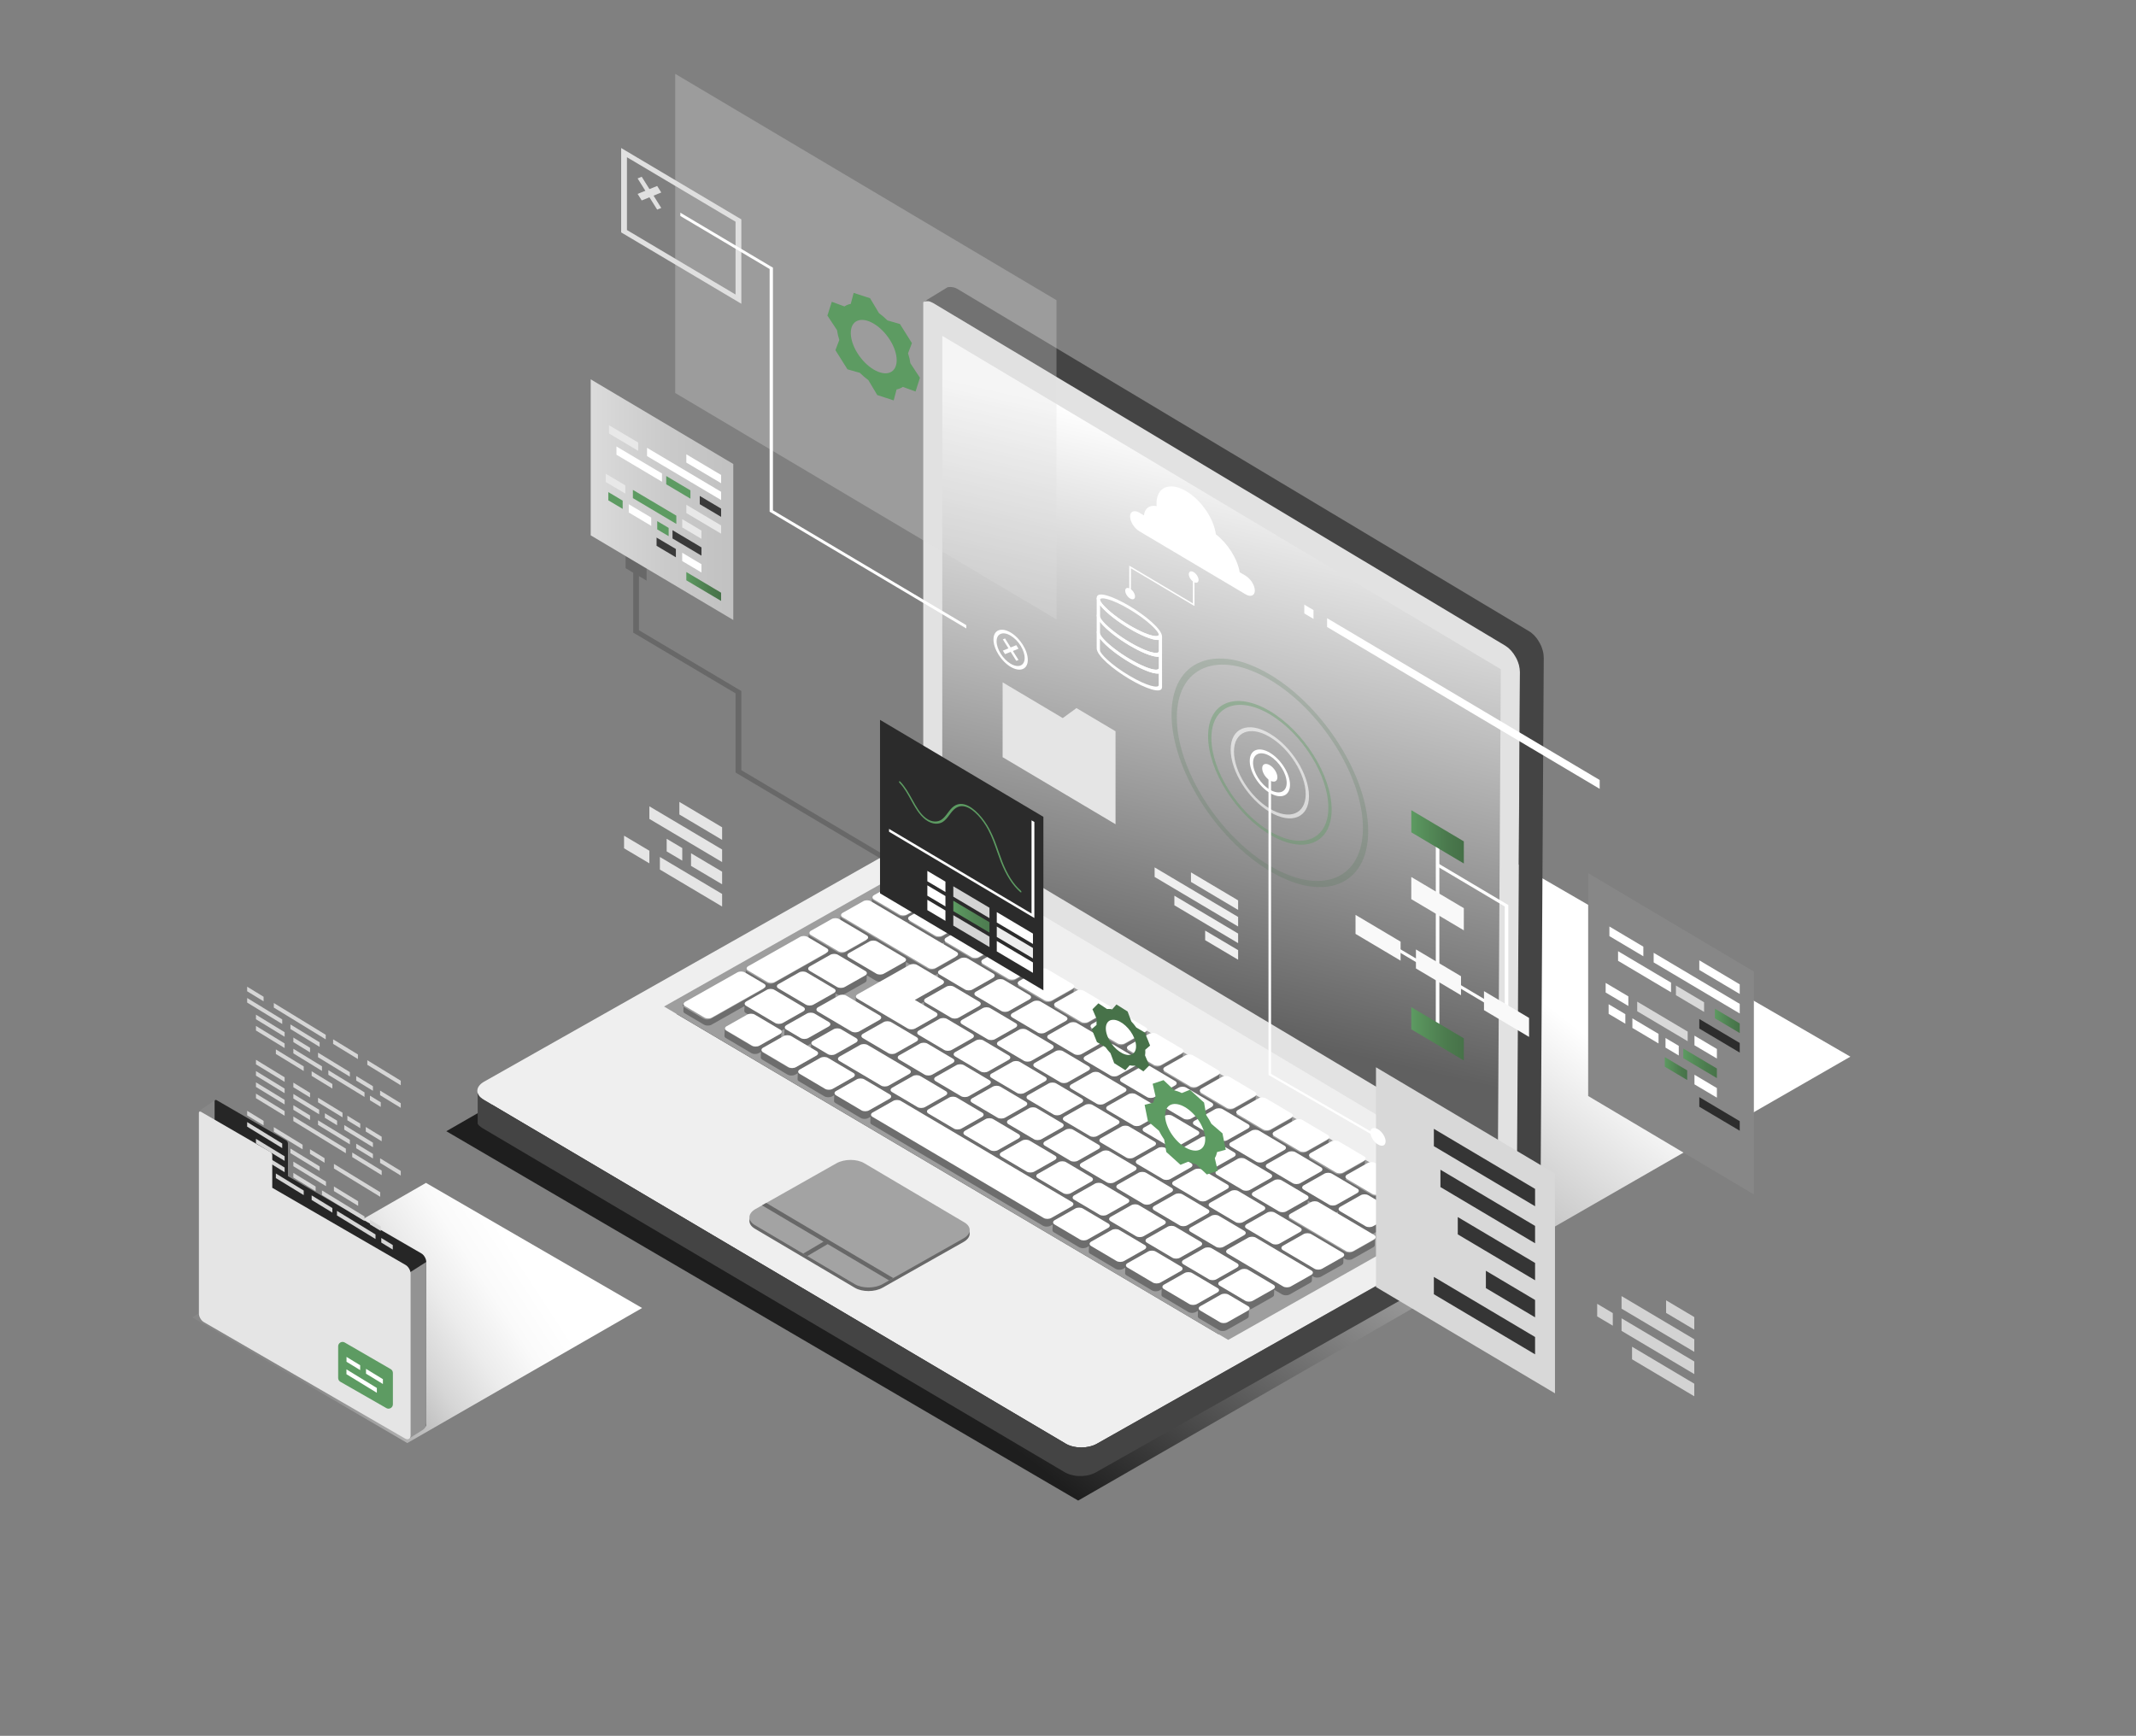 <?xml version="1.0" encoding="UTF-8"?>
<svg xmlns="http://www.w3.org/2000/svg" xmlns:xlink="http://www.w3.org/1999/xlink" viewBox="0 0 575.3 467.56">
  <rect x="0" y="0" width="575.3" height="467.56" fill="#808080" stroke="none"/>
  <defs>
    <style>
      .cls-1 {
        fill: none;
      }

      .cls-2 {
        fill: #f9f9f9;
      }

      .cls-3 {
        fill: #ededed;
      }

      .cls-4, .cls-5, .cls-6 {
        fill: #fff;
      }

      .cls-7 {
        fill: #e8e8e8;
      }

      .cls-8 {
        fill: #e5e5e5;
      }

      .cls-9 {
        fill: #e2e2e2;
      }

      .cls-10 {
        fill: #efefef;
      }

      .cls-11 {
        fill: #686868;
      }

      .cls-12 {
        fill: #9e9e9e;
      }

      .cls-13 {
        fill: #939393;
      }

      .cls-14 {
        fill: #d8d8d8;
      }

      .cls-15 {
        fill: #d3d3d3;
      }

      .cls-16 {
        fill: #e0e0e0;
      }

      .cls-17 {
        fill: #444;
      }

      .cls-18 {
        fill: #a3a3a3;
      }

      .cls-19 {
        fill: #6d6d6d;
      }

      .cls-20 {
        fill: #878787;
      }

      .cls-21 {
        fill: #2b2b2b;
      }

      .cls-22 {
        fill: #477249;
      }

      .cls-23 {
        fill: #2d2d2d;
      }

      .cls-24 {
        fill: #353535;
      }

      .cls-25 {
        fill: #262626;
      }

      .cls-26 {
        fill: #3a3a3a;
      }

      .cls-27, .cls-28 {
        fill: #5d9b62;
      }

      .cls-29 {
        fill: url(#Dégradé_sans_nom_3);
      }

      .cls-29, .cls-30 {
        mix-blend-mode: multiply;
      }

      .cls-29, .cls-30, .cls-31, .cls-5 {
        fill-rule: evenodd;
      }

      .cls-30 {
        fill: url(#Dégradé_sans_nom_4);
      }

      .cls-32 {
        fill: url(#Dégradé_sans_nom_18);
      }

      .cls-33 {
        fill: url(#Dégradé_sans_nom_19);
      }

      .cls-34 {
        fill: url(#Dégradé_sans_nom_16);
      }

      .cls-35 {
        fill: url(#Dégradé_sans_nom_14);
      }

      .cls-36 {
        fill: #49774b;
        opacity: .2;
      }

      .cls-37 {
        fill: url(#Dégradé_sans_nom_2);
      }

      .cls-38 {
        fill: url(#Dégradé_sans_nom_6);
      }

      .cls-39 {
        fill: url(#Dégradé_sans_nom_9);
      }

      .cls-31 {
        fill: #d6d6d6;
      }

      .cls-40 {
        isolation: isolate;
      }

      .cls-6 {
        opacity: .6;
      }

      .cls-41 {
        fill: url(#Dégradé_sans_nom_6-3);
      }

      .cls-42 {
        fill: url(#Dégradé_sans_nom_6-2);
      }

      .cls-43 {
        fill: #ddd;
        opacity: .3;
      }

      .cls-28 {
        opacity: .4;
      }
    </style>
    <linearGradient id="Dégradé_sans_nom_3" data-name="Dégradé sans nom 3" x1="541.55" y1="336.5" x2="597.6" y2="373.11" gradientTransform="translate(680.04) rotate(-180) scale(1 -1)" gradientUnits="userSpaceOnUse">
      <stop offset="0" stop-color="#fff"/>
      <stop offset=".17" stop-color="#fafafa"/>
      <stop offset=".35" stop-color="#ececec"/>
      <stop offset=".55" stop-color="#d6d6d6"/>
      <stop offset=".75" stop-color="#b7b7b7"/>
      <stop offset=".95" stop-color="#8f8f8f"/>
      <stop offset="1" stop-color="#878787"/>
    </linearGradient>
    <linearGradient id="Dégradé_sans_nom_4" data-name="Dégradé sans nom 4" x1="318.31" y1="227.54" x2="431.95" y2="373" gradientTransform="translate(680.04) rotate(-180) scale(1 -1)" gradientUnits="userSpaceOnUse">
      <stop offset="0" stop-color="#fff"/>
      <stop offset=".4" stop-color="#a7a7a7"/>
      <stop offset=".99" stop-color="#1e1e1e"/>
    </linearGradient>
    <linearGradient id="Dégradé_sans_nom_18" data-name="Dégradé sans nom 18" x1="367.59" y1="272.65" x2="330.24" y2="107.89" gradientTransform="translate(680.04) rotate(-180) scale(1 -1)" gradientUnits="userSpaceOnUse">
      <stop offset="0" stop-color="#606060"/>
      <stop offset=".91" stop-color="#fff"/>
    </linearGradient>
    <linearGradient id="Dégradé_sans_nom_6" data-name="Dégradé sans nom 6" x1="380.11" y1="278.47" x2="394.26" y2="278.47" gradientUnits="userSpaceOnUse">
      <stop offset="0" stop-color="#5d9b62"/>
      <stop offset=".1" stop-color="#5a955e"/>
      <stop offset=".66" stop-color="#4c7b4e"/>
      <stop offset="1" stop-color="#477249"/>
    </linearGradient>
    <linearGradient id="Dégradé_sans_nom_9" data-name="Dégradé sans nom 9" x1="380.11" y1="225.41" x2="394.26" y2="225.41" gradientUnits="userSpaceOnUse">
      <stop offset="0" stop-color="#5d9b62"/>
      <stop offset=".13" stop-color="#59935d"/>
      <stop offset=".67" stop-color="#4a794d"/>
      <stop offset="1" stop-color="#457047"/>
    </linearGradient>
    <linearGradient id="Dégradé_sans_nom_16" data-name="Dégradé sans nom 16" x1="461.88" y1="274.98" x2="468.57" y2="274.98" gradientUnits="userSpaceOnUse">
      <stop offset="0" stop-color="#5d9b62"/>
      <stop offset=".1" stop-color="#5a955e"/>
      <stop offset=".66" stop-color="#4b7b4e"/>
      <stop offset="1" stop-color="#467248"/>
    </linearGradient>
    <linearGradient id="Dégradé_sans_nom_14" data-name="Dégradé sans nom 14" x1="453.35" y1="286.41" x2="462.41" y2="286.41" gradientUnits="userSpaceOnUse">
      <stop offset="0" stop-color="#5d9b62"/>
      <stop offset=".08" stop-color="#5a965f"/>
      <stop offset=".66" stop-color="#4c7c4f"/>
      <stop offset="1" stop-color="#477349"/>
    </linearGradient>
    <linearGradient id="Dégradé_sans_nom_6-2" data-name="Dégradé sans nom 6" x1="448.38" y1="287.82" x2="454.42" y2="287.82" xlink:href="#Dégradé_sans_nom_6"/>
    <linearGradient id="Dégradé_sans_nom_2" data-name="Dégradé sans nom 2" x1="256.76" y1="246.91" x2="266.5" y2="246.91" gradientUnits="userSpaceOnUse">
      <stop offset="0" stop-color="#5d9b62"/>
      <stop offset=".58" stop-color="#528555"/>
      <stop offset="1" stop-color="#4d7c50"/>
    </linearGradient>
    <linearGradient id="Dégradé_sans_nom_19" data-name="Dégradé sans nom 19" x1="159.1" y1="134.59" x2="197.5" y2="134.59" gradientUnits="userSpaceOnUse">
      <stop offset="0" stop-color="#dbdbdb"/>
      <stop offset=".53" stop-color="#cacaca"/>
      <stop offset="1" stop-color="#c1c1c1"/>
    </linearGradient>
    <linearGradient id="Dégradé_sans_nom_6-3" data-name="Dégradé sans nom 6" x1="184.85" y1="157.98" x2="194.22" y2="157.98" xlink:href="#Dégradé_sans_nom_6"/>
  </defs>
  <g class="cls-40">
    <g id="layer_1" data-name="layer 1">
      <g>
        <rect class="cls-1" width="575.3" height="467.56"/>
        <polygon class="cls-29" points="172.94 352.32 109.69 388.7 51.76 354.83 114.73 318.62 172.94 352.32"/>
        <polygon class="cls-30" points="498.37 284.62 290.39 404.19 120.21 304.7 327.38 185.61 498.37 284.62"/>
        <g>
          <path class="cls-10" d="M130.17,296.16l156.95,92.75c2.23,1.32,5.94,1.31,8.3-.02l111.65-63.11c2.35-1.33,2.45-3.47,.22-4.79l-156.95-92.76c-2.23-1.32-5.94-1.31-8.3,.02l-111.65,63.1c-2.35,1.33-2.45,3.48-.22,4.79Zm51.98-23.07l58.46-33.04,146.03,86.3-58.46,33.04-146.03-86.3Z"/>
          <path class="cls-17" d="M128.97,295.09c.12,.18,.27,.35,.45,.51,.11,.11,.26,.2,.4,.3,.12,.08,.22,.18,.36,.26l156.95,92.75c.34,.2,.73,.36,1.13,.5,.14,.05,.29,.09,.44,.13,.19,.05,.38,.1,.58,.14,.23,.05,.47,.09,.71,.12,.06,0,.11,.02,.17,.03,.33,.03,.66,.05,.99,.05h.16c.33,0,.65-.02,.98-.05,.05,0,.1,0,.15-.02,.32-.04,.64-.1,.95-.17,.06-.01,.11-.03,.17-.04,.28-.07,.56-.15,.83-.25,.05-.02,.1-.03,.14-.05,.32-.12,.63-.26,.91-.42l111.65-63.11c1.18-.67,1.8-1.55,1.83-2.42l-.27,7.71c-.03,.87-.64,1.75-1.83,2.42l-111.65,63.1c-.27,.15-.56,.29-.87,.41-.01,0-.03,0-.05,.02-.05,.02-.1,.03-.14,.05-.17,.06-.35,.13-.53,.18-.09,.03-.2,.05-.29,.07-.06,.01-.11,.03-.17,.04-.05,.02-.1,.03-.16,.04-.19,.04-.39,.08-.59,.1-.07,0-.14,.01-.21,.02-.05,0-.1,.01-.15,.02-.07,.01-.14,.02-.22,.02-.19,.02-.38,.03-.58,.03-.06,0-.12,0-.18,0-.05,0-.1,0-.16,0-.09,0-.18,0-.27,0-.22,0-.43-.02-.65-.04h-.05c-.08-.02-.14-.03-.19-.04-.17-.02-.34-.04-.5-.07-.07-.01-.14-.03-.21-.05-.2-.04-.39-.09-.58-.14-.1-.03-.21-.05-.31-.08-.05-.02-.08-.04-.13-.06-.4-.14-.79-.3-1.13-.5l-156.95-92.76s-.05-.03-.07-.04c-.11-.06-.25-.2-.35-.26-.58-.39-.82-.84-.82-.84v-8.28c.06,.18,.15,.36,.26,.54,.02,.03,.04,.06,.06,.09Z"/>
          <polygon class="cls-12" points="391.64 326.53 330.8 360.91 178.85 271.11 239.68 236.73 391.64 326.53"/>
          <g>
            <path class="cls-19" d="M184.13,270.43l-.08,1.94s.01,.05,0,.09c.01,.02,.01,.05,.02,.07,.01,.03,.02,.05,.03,.09l.04,.04h0s.01,.04,.01,.04c.04,.04,.06,.08,.1,.1,.05,.05,.11,.09,.17,.14,0,0,.01,0,.03,.01l5.18,3.06c.1,.05,.19,.1,.31,.14,.05,.01,.09,.01,.14,.03,.01,.01,.04,.01,.06,.02,.02,0,.05,.01,.08,.01,.06,.01,.12,.03,.19,.03,.05,0,.1,0,.15,0h.29c.05-.01,.1-.01,.15-.02,.05,0,.09-.01,.14-.03,.02,0,.04,0,.05-.01h.01s.06-.01,.09-.03c.06-.01,.12-.04,.19-.06,.06-.03,.14-.06,.2-.1l8.84-4.99-.05,1.26h0s0,.06,.01,.09c0,.02,0,.06,.02,.09,0,.03,0,.05,.03,.08,0,.03,.01,.04,.02,.05h.01s.01,.03,.01,.04c.02,.04,.06,.06,.08,.1,.06,.05,.11,.09,.18,.14h.01l7.81,4.62c.1,.06,.2,.1,.32,.14,.04,.01,.08,.03,.12,.04,.03,0,.04,.01,.06,.01,.03,.01,.05,.01,.09,.03,.05,.01,.11,.01,.17,.02,.06,0,.11,.01,.16,.01h.15s.1-.01,.15-.01,.09-.01,.14-.01c.05-.01,.1-.01,.14-.02h.05s.01-.01,.01-.01c.04-.01,.06-.01,.09-.02,.06-.01,.13-.04,.18-.06,.08-.03,.14-.06,.22-.1l.61-.34-.06,1.54h0s0,.06,0,.09c0,.04,.01,.06,.02,.08,.01,.03,.02,.05,.04,.08,0,.03,.02,.04,.02,.04v.03s.02,.02,.02,.02c.04,.04,.06,.08,.1,.1,.05,.05,.11,.1,.17,.14h.01s3.88,2.29,3.88,2.29c.1,.06,.19,.11,.31,.15,.04,.01,.09,.01,.12,.02,.03,.01,.05,.01,.07,.03,.03,0,.05,.01,.08,.01,.06,.01,.12,.02,.19,.02,.05,.01,.11,.01,.16,.01h.15s.1,0,.14-.01c.05,0,.1,0,.15-.01,.04,0,.09-.01,.14-.02,0,0,.02,0,.04-.01h.03s.06-.01,.09-.03c.06-.01,.11-.04,.18-.05,.08-.04,.14-.06,.2-.1l.91-.51-.06,1.87h0s0,.06,.01,.09c0,.04,0,.06,.02,.09,0,0,0,.05,.03,.08,0,0,.01,.04,.02,.05h.01s.01,.02,.01,.02c.02,.05,.06,.08,.08,.11,.05,.05,.11,.08,.18,.14h.01l1.2,.71c-.05,.05-.09,.1-.17,.14l-5.52,3.12c-.14,.07-.31,.14-.47,.17h-.01c-.18,.05-.36,.08-.54,.08h-.01c-.17,0-.35-.03-.5-.06,0,0-.05-.01-.07-.01-.16-.04-.31-.1-.43-.17l-6.85-4.05c-.12-.06-.19-.15-.27-.22l4.8-2.72c.29-.16,.44-.38,.45-.59l.08-1.94c0,.23-.17,.44-.45,.6l-5.52,3.12c-.14,.07-.31,.14-.48,.18,0,0-.01,0-.01,.01-.18,.04-.35,.05-.53,.05h-.03c-.16,0-.34-.01-.5-.05-.03,0-.04-.01-.06-.01-.16-.05-.31-.1-.44-.17l-6.85-4.05c-.13-.07-.23-.17-.29-.26h-.01c-.06-.11-.09-.21-.09-.32l-.08,1.95s.01,.05,0,.08c.01,.04,.01,.06,.02,.09,.01,.03,.02,.05,.04,.07,.01,.03,.02,.04,.02,.04,.01,.01,.01,.03,.01,.03t.02,.03s.05,.06,.08,.1c.05,.05,.11,.09,.17,.14h.02s6.85,4.05,6.85,4.05c.1,.06,.19,.11,.31,.15,.04,.01,.09,.01,.12,.03,.02,.01,.05,.01,.05,.01,.05,0,.07,.02,.1,.02,.05,.01,.11,.01,.17,.03,.05,0,.11,.01,.16,.01h.15c.05,0,.09,0,.14-.01,.05,0,.1-.01,.14-.01,.05-.01,.1-.01,.15-.03h.06s.06-.03,.09-.04c.06-.01,.12-.04,.18-.06,.08-.03,.15-.06,.22-.1l.56-.31-.04,1.49h0s0,.09,0,.09c0,.02,0,.06,.02,.09,.01,.03,.02,.05,.03,.07,.01,.02,.02,.04,.04,.05h.01s0,.04,0,.04c.04,.04,.07,.07,.1,.1,.05,.05,.11,.1,.18,.14,0,0,.01,0,.01,.01l6.84,4.05c.1,.05,.2,.1,.31,.13,.05,.01,.09,.01,.14,.03,.01,.01,.04,.01,.06,.03,.03,0,.05,.01,.07,.01,.06,.01,.12,.02,.19,.02,.05,0,.1,.01,.16,.01h.15s.09,0,.14-.01c.05,0,.1,0,.14-.01,.05,0,.1-.01,.15-.03h.05s.01-.01,.01-.01c.02-.01,.06-.01,.09-.02,.07-.01,.13-.04,.18-.06,.08-.03,.16-.06,.22-.1l.67-.38-.06,1.62s.01,.05,0,.08c.01,.03,.01,.05,.02,.08,.01,.03,.02,.05,.04,.07,0,.03,.02,.04,.03,.05h0s.01,.04,.01,.04c.04,.04,.06,.06,.1,.1,.05,.05,.11,.09,.17,.14,0,0,.01,0,.03,.01l6.85,4.05c.1,.05,.2,.1,.31,.13,.04,.01,.09,.01,.12,.03,.02,.01,.05,.01,.08,.01,.02,.01,.05,.02,.07,.02,.06,.01,.11,.03,.18,.03s.11,.01,.16,.01h.15c.05,0,.09,0,.14-.01,.05,0,.1,0,.14-.01,.05,0,.1-.01,.15-.02,0,0,.04-.01,.05-.01h.03s.05-.01,.08-.02c.06-.01,.13-.04,.18-.06,.07-.03,.15-.06,.22-.1l.56-.31-.04,1.49h0s0,.06,0,.09c0,.04,.01,.06,0,.09,.01,.03,.02,.05,.03,.09l.04,.04h.01s.01,.04,.01,.04c.02,.04,.06,.07,.08,.1,.05,.05,.11,.1,.18,.14h0s6.86,4.06,6.86,4.06c.08,.05,.18,.1,.29,.13,.05,.01,.09,.01,.14,.03,.03,.01,.04,.01,.06,.02,.03,0,.05,.01,.05,.01,.09,.01,.15,.03,.21,.03,.05,.01,.1,.01,.16,.01h.15s.09,0,.14-.01c.05,0,.1,0,.14-.01,.05,0,.1-.01,.15-.03,.01,0,.03,0,.05-.01h.01s.06-.01,.09-.02c.06-.01,.13-.04,.18-.06,.08-.03,.15-.06,.22-.1l.56-.31-.04,1.5h0s0,.09,0,.09c.01,.03,.02,.05,.02,.09,.01,.03,.02,.05,.04,.08,.01,.01,.02,.04,.04,.05h0s.01,.03,.02,.04c.02,.03,.05,.06,.08,.1,.05,.04,.11,.09,.18,.12h.01s46.1,27.26,46.1,27.26c.1,.05,.2,.1,.31,.14,.05,.01,.09,0,.14,.02,.01,.01,.04,.01,.06,.03,.03,0,.05,.01,.05,.01,.09,.01,.15,.03,.21,.03,.05,.01,.1,.01,.15,.01h.15c.05,0,.1,0,.14-.01,.05,0,.1,0,.15-.01,.05,0,.09-.01,.14-.03h.06s.06-.03,.09-.04c.06-.01,.12-.04,.19-.06,.08-.03,.14-.06,.22-.1l.56-.31-.06,1.5s0,.05,0,.09c0,.02,.01,.05,.02,.07,0,.03,.01,.06,.03,.09,0,.01,.01,.03,.02,.04h0s.02,.04,.02,.05l.08,.09c.05,.05,.11,.09,.18,.14,0,0,.01,0,.01,.01l6.85,4.05c.1,.05,.2,.1,.32,.14,.04,.01,.08,.01,.13,.02,.02,.01,.04,.01,.06,.03,.02,0,.05,.01,.09,.01,.05,.01,.11,.03,.17,.03,.06,.01,.11,.01,.16,.01h.3s.09-.01,.14-.03c.05,0,.1-.01,.14-.02,.02,0,.04,0,.05-.01h.03s.05-.01,.08-.03c.06-.01,.12-.04,.18-.05,.08-.04,.15-.06,.21-.1l.58-.33-.06,1.5h0s0,.06,0,.09c0,.02,.01,.06,.02,.09,0,0,.01,.05,.04,.08,0,.01,0,.04,.02,.05h.01s.01,.03,.01,.03c.02,.05,.06,.08,.08,.11,.05,.04,.11,.09,.18,.12h.01s6.85,4.06,6.85,4.06c.1,.06,.21,.1,.32,.14,.04,.01,.08,.02,.12,.04,0,0,.04,.01,.06,.01,.03,.01,.05,.01,.08,.02,.06,.01,.12,.01,.19,.03,.05,0,.1,0,.16,.01h.14c.05-.01,.1-.01,.15-.01s.09-.01,.14-.01c.05-.01,.1-.01,.15-.03,.01-.01,.03-.01,.05-.01h.01s.06-.03,.09-.03c.06-.03,.11-.04,.18-.06,.08-.02,.15-.06,.22-.1l.56-.33-.06,1.49h0c0,.05,0,.08,0,.1,.01,.02,0,.05,.02,.09,.01,.02,.02,.05,.04,.08,.01,.01,.02,.04,.03,.05h0s.01,.03,.03,.04c.02,.04,.05,.06,.08,.1,.05,.05,.11,.09,.18,.14h.01s6.85,4.05,6.85,4.05c.1,.06,.2,.1,.31,.14,.04,.01,.09,.02,.13,.03,.02,0,.05,.02,.07,.02,.03,.01,.05,.01,.08,.02,.05,.01,.11,.01,.17,.02,.06,0,.11,.01,.16,.01h.15s.1-.01,.15-.01c.04,0,.09-.01,.14-.01,.05,0,.1,0,.15-.02h.04s.01-.01,.01-.01c.04-.01,.06-.01,.1-.03,.06-.03,.12-.04,.18-.06,.08-.03,.14-.06,.2-.1l.58-.33-.06,1.51s0,.06,0,.09c.01,.03,.01,.05,.02,.08,.01,.04,.02,.06,.03,.09,.01,.02,.02,.03,.04,.04h0s.01,.04,.02,.05c.03,.03,.05,.06,.09,.09,.05,.05,.11,.1,.17,.14h.03s6.84,4.06,6.84,4.06c.09,.05,.2,.1,.31,.14,.04,.01,.09,.03,.12,.03,.02,.01,.05,.01,.07,.02,.03,0,.05,.01,.05,.01,.08,.02,.15,.03,.21,.03,.05,.01,.1,.01,.16,.01h.29c.05-.01,.1-.01,.14-.03,.05,0,.1-.01,.15-.03h.05s.07-.02,.1-.04c.06-.01,.11-.02,.18-.05,.08-.04,.14-.06,.21-.1l.55-.31-.04,1.47v.1s0,.05,.02,.08c.01,.02,.02,.06,.03,.09,.01,.01,.02,.02,.04,.04h0s.01,.04,.03,.05c.02,.02,.05,.06,.08,.09,.05,.05,.11,.1,.18,.14,0,.01,.01,.01,.01,.01l5.31,3.14c.09,.05,.2,.1,.31,.14,.04,.01,.08,.03,.12,.04,.02,0,.05,.01,.05,.01,.04,0,.06,.01,.06,.01,.09,.01,.15,.02,.21,.02,.05,.01,.11,.01,.16,.01h.29c.05-.01,.1-.01,.15-.02,.05,0,.09-.01,.14-.03h.06s.06-.02,.09-.04c.06-.02,.13-.03,.19-.05,.06-.04,.14-.06,.21-.1l5.52-3.12c.29-.16,.44-.38,.45-.6l.07-1.82s.06,0,.09-.02c.05,0,.1-.01,.15-.02h.05s.06-.02,.1-.04c.05-.01,.11-.03,.18-.05,.06-.03,.14-.06,.2-.1l5.52-3.12c.29-.16,.44-.38,.45-.6l.05-1.39,2.14,1.27c.1,.05,.2,.1,.31,.12,.04,.03,.09,.03,.12,.04,.03,0,.05,0,.08,0,.02,.02,.05,.02,.07,.03,.06,.01,.12,.01,.19,.03,.05,0,.1,.01,.16,.01h.15s.09,0,.14-.01c.05,0,.1,0,.14-.01,.05-.01,.1-.01,.15-.03h.02s.04-.01,.04-.01c.02-.01,.06-.01,.09-.02,.06-.01,.12-.04,.18-.06,.06-.02,.14-.06,.2-.09l5.52-3.12c.3-.17,.44-.39,.45-.6l.05-1.29,.39,.24c.09,.05,.2,.1,.31,.14,.04,.01,.09,.01,.12,.02,.03,.01,.05,.01,.06,.02,.04,0,.05,.01,.05,.01,.09,.01,.15,.03,.21,.03,.05,0,.11,0,.16,0h.15s.1,0,.14-.01c.05,0,.1,0,.15-.01,.05,0,.1-.01,.14-.03,.03,0,.04-.01,.04-.01h.03s.06-.01,.09-.03c.06-.01,.12-.04,.19-.06,.07-.03,.14-.06,.21-.1l5.52-3.11c.29-.16,.44-.39,.45-.6l.05-1.3,.41,.24c.08,.06,.2,.1,.31,.14,.04,.01,.07,.03,.12,.04,.02,0,.04,.01,.06,.01,.03,.01,.05,.01,.07,.02,.06,0,.12,.01,.19,.03h.16s.05,.01,.05,.01h.1s.1-.01,.14-.01c.05,0,.1-.01,.15-.01,.05-.01,.09-.03,.14-.03,.01-.01,.03-.01,.03-.01h.04s.06-.02,.09-.02c.07-.03,.13-.04,.18-.06,.08-.03,.14-.06,.2-.1l5.52-3.12c.29-.16,.45-.38,.46-.6l.06-1.92c0,.21-.15,.44-.45,.6l-5.52,3.12c-.14,.07-.31,.14-.47,.18h-.01c-.18,.05-.37,.06-.54,.06h-.01c-.18,0-.34-.02-.5-.05-.03-.01-.05-.01-.08-.03-.15-.04-.3-.08-.43-.16l-14.98-8.86c-.14-.07-.23-.17-.29-.26,0-.01-.01-.01-.01-.01-.01-.03,0-.05-.02-.07l4.72-2.67c.29-.16,.44-.39,.45-.6l.05-1.33,5.49,3.25c.1,.05,.19,.1,.31,.14,.04,.01,.09,.03,.12,.04,.02,0,.05,.01,.08,.01,.02,0,.05,.01,.07,.02,.06,0,.12,.01,.19,.03h.25s.04,.01,.05,0h.14s.1-.01,.14-.01c.05-.01,.1-.03,.15-.03,.01-.01,.03-.01,.04-.01h.02s.05-.03,.09-.03c.05-.03,.12-.04,.18-.06,.08-.03,.14-.06,.21-.1l.58-.32-.06,1.5s0,.05,0,.09c0,.02,0,.05,.02,.08s.02,.06,.03,.09c.01,.01,.03,.02,.03,.02v.03s.02,.03,.04,.04c.02,.03,.05,.06,.08,.09,.05,.05,.11,.1,.17,.14h.02s6.85,4.06,6.85,4.06c.1,.05,.2,.1,.31,.14,.05,.01,.09,.03,.12,.04,.03,0,.05,.01,.05,.01,.05,0,.07,.01,.1,.02,.06,0,.13,.01,.19,.03,.06,0,.11,0,.16,.01h.15s.09-.01,.14-.01,.1-.01,.14-.01c.05-.01,.1-.01,.15-.03h.05s.06-.03,.1-.04c.05-.03,.12-.04,.18-.06,.06-.03,.14-.06,.2-.1l.16-.09,5.36-3.03c.29-.16,.44-.38,.45-.59l.05-1.3,3.6,2.13c.09,.05,.2,.1,.31,.14,.04,.01,.09,.01,.12,.03,.03,.01,.05,.01,.06,.03,0,0,.05,.01,.08,.01,.06,.01,.12,.03,.19,.03,.05,.01,.11,.01,.16,.01h.29c.05-.01,.1-.01,.15-.03,.05,0,.09-.01,.14-.02,.02,0,.04,0,.05-.01h.01s.06-.01,.09-.03c.06-.01,.13-.04,.18-.05,.08-.04,.15-.06,.21-.1l5.52-3.12c.29-.16,.44-.39,.45-.6l.06-1.9c0,.2-.17,.42-.44,.56l-5.52,3.12c-.14,.09-.31,.14-.48,.19h-.01c-.18,.04-.35,.07-.53,.07h-.03c-.18,0-.34-.03-.5-.06-.02,0-.05-.01-.05-.01-.17-.04-.32-.1-.46-.17l-6.85-4.04c-.11-.07-.19-.16-.25-.24l4.8-2.72c.28-.16,.44-.38,.45-.59l.06-1.92c0,.21-.15,.42-.45,.59l-5.52,3.12c-.14,.08-.31,.14-.47,.18h-.03c-.18,.05-.35,.07-.53,.08h0c-.18,0-.35-.03-.5-.06,0,0-.05-.01-.08-.01-.16-.04-.31-.1-.43-.17l-6.85-4.05c-.12-.06-.19-.15-.27-.24l4.8-2.71c.28-.16,.44-.38,.45-.59l.06-1.94c0,.22-.15,.44-.45,.6l-5.52,3.12c-.14,.08-.3,.14-.47,.18h-.01c-.18,.04-.37,.07-.54,.07h-.01c-.17,0-.35-.03-.5-.05-.02-.01-.05-.01-.07-.03-.16-.04-.31-.09-.43-.16l-6.86-4.05c-.11-.07-.18-.15-.25-.24l4.8-2.71c.29-.16,.44-.38,.45-.6l.07-1.93c0,.21-.17,.43-.45,.59l-5.52,3.12c-.14,.09-.31,.14-.48,.19h-.01c-.17,.04-.35,.06-.53,.07h-.01c-.18,0-.35-.03-.51-.05-.02-.01-.04-.01-.06-.03-.16-.04-.31-.09-.45-.16l-6.85-4.05c-.11-.07-.19-.16-.26-.25l4.8-2.71c.29-.16,.44-.38,.45-.59l.07-1.94c0,.11-.05,.23-.12,.33-.08,.1-.18,.19-.32,.28l-5.52,3.12c-.15,.07-.31,.14-.48,.17t-.03,.01c-.16,.04-.34,.05-.53,.05h-.01c-.18,0-.34-.01-.5-.05h-.06c-.16-.06-.31-.11-.44-.19l-6.85-4.05c-.11-.06-.19-.15-.25-.22l4.8-2.72c.29-.16,.44-.38,.45-.59l.06-1.94c0,.11-.05,.22-.11,.32-.08,.1-.18,.19-.33,.28l-5.52,3.12c-.15,.07-.31,.14-.48,.18,0,0-.01,0-.02,.01-.17,.04-.34,.05-.53,.05h-.01c-.18,0-.34-.01-.5-.05-.02-.01-.05-.01-.08-.01-.15-.05-.31-.1-.43-.17l-6.85-4.05c-.12-.07-.22-.16-.28-.25l4.79-2.71c.29-.16,.44-.39,.45-.6l.06-1.92c0,.21-.15,.42-.43,.59l-5.53,3.12c-.14,.08-.29,.14-.47,.19h-.01c-.18,.04-.35,.06-.54,.07h-.01c-.17,0-.34-.03-.5-.06-.02,0-.05-.01-.05-.01-.17-.04-.32-.1-.46-.18l-6.85-4.05c-.11-.06-.2-.14-.25-.22l4.8-2.71c.28-.16,.44-.39,.45-.6l.06-1.92c0,.21-.16,.42-.45,.59l-5.52,3.12c-.14,.09-.3,.14-.47,.19h-.02c-.16,.04-.35,.07-.53,.07h-.01c-.18,0-.35-.03-.5-.06,0,0-.05-.01-.08-.01-.16-.04-.31-.1-.43-.18l-6.86-4.04c-.11-.06-.2-.15-.25-.24l4.8-2.7c.28-.17,.43-.38,.44-.59l.07-1.94c0,.21-.15,.44-.45,.6l-5.52,3.11c-.14,.09-.31,.15-.47,.19h-.02c-.18,.04-.35,.06-.53,.06h-.02c-.16,0-.34-.02-.5-.05-.01-.01-.04-.01-.06-.02-.16-.04-.31-.09-.43-.16l-6.84-4.05c-.12-.08-.19-.15-.27-.24l4.8-2.71c.29-.17,.44-.39,.45-.6l.07-1.92c0,.21-.17,.43-.45,.59l-5.52,3.12c-.15,.09-.31,.14-.48,.19h-.03c-.16,.04-.34,.06-.53,.06h-.01c-.18,0-.34-.02-.5-.05-.03-.01-.05-.01-.06-.02-.16-.04-.31-.09-.44-.16l-6.85-4.05c-.12-.07-.19-.15-.25-.24l4.79-2.72c.29-.16,.44-.38,.45-.59l.08-1.92c0,.21-.17,.42-.45,.59l-5.52,3.12c-.14,.07-.31,.14-.48,.17h-.01c-.18,.05-.35,.07-.53,.07h-.01c-.19,0-.35-.01-.51-.05-.02,0-.05-.01-.08-.01-.15-.05-.31-.1-.43-.17l-6.84-4.05c-.12-.06-.2-.15-.26-.22l4.8-2.72c.28-.16,.44-.38,.45-.59l.06-1.94c0,.21-.15,.44-.45,.6l-5.52,3.12c-.14,.07-.31,.14-.47,.17t-.03,.01c-.16,.04-.35,.05-.53,.05h0c-.18,0-.34-.01-.5-.05h-.07c-.15-.06-.31-.11-.43-.19l-6.85-4.05c-.14-.07-.23-.18-.3-.26h0s-.01-.04-.01-.05l4.75-2.69c.29-.17,.44-.38,.45-.59l.06-1.9c0,.2-.17,.42-.44,.56l-5.52,3.12c-.14,.08-.31,.14-.48,.17h-.01c-.18,.05-.35,.07-.54,.07h-.01c-.17,0-.34-.01-.5-.05-.02-.01-.05-.01-.07-.03-.15-.04-.31-.09-.43-.16l-6.84-4.05c-.12-.07-.2-.15-.26-.24l4.8-2.71c.28-.16,.44-.38,.45-.59l.06-1.94c0,.21-.15,.44-.45,.6l-5.52,3.12c-.14,.08-.31,.14-.47,.18h-.01c-.19,.05-.37,.06-.54,.06h-.01c-.18,0-.34-.01-.5-.05-.02-.01-.05-.01-.07-.03-.16-.04-.31-.09-.43-.16l-6.85-4.05s-.07-.06-.11-.1l4.84-2.73c.29-.16,.44-.38,.45-.59l.07-1.93c0,.22-.17,.44-.45,.6l-5.52,3.12c-.14,.08-.31,.14-.48,.18,0,0-.01,0-.01,.01-.18,.04-.35,.05-.53,.05h-.03c-.16,0-.34-.01-.5-.05-.03,0-.04-.01-.06-.01-.16-.05-.31-.1-.44-.17l-6.84-4.05c-.14-.07-.23-.17-.29-.26h-.01c-.06-.11-.09-.21-.09-.32l-.07,1.94h0s.01,.06,.01,.09c0,.04,0,.06,.02,.09,.01,.03,.02,.05,.03,.08,.01,.02,.02,.04,.02,.05h.01s.01,.03,.02,.04c.02,.04,.05,.06,.08,.1,.05,.05,.11,.09,.17,.13h.01l6.86,4.05c.1,.06,.2,.11,.31,.13,.04,.03,.09,.03,.12,.04,0,0,.05,.01,.08,.01,.02,.01,.05,.01,.07,.02,.05,.01,.11,.01,.17,.03,.05,0,.11,.01,.16,.01h.15c.05,0,.09-.01,.14-.01s.1-.01,.14-.01c.05-.01,.1-.01,.15-.03,.01,0,.04-.01,.04-.01h.03s.06-.01,.09-.03c.06-.01,.12-.04,.18-.06,.08-.03,.15-.07,.21-.1l.36-.2-.04,1.26h0s0,.06,.01,.09c0,0,0,.06,0,.09,.01,.02,.02,.05,.04,.07,.01,.01,.02,.04,.04,.05h.01s0,.02,.01,.04c.02,.04,.05,.06,.08,.1,.05,.04,.11,.09,.18,.12,0,.01,0,.01,0,.01l6.85,4.05c.1,.06,.2,.1,.31,.14,.05,.01,.09,.03,.14,.04,0,0,.04,.01,.06,.01,.02,.01,.05,.01,.07,.03,.06,.01,.13,.01,.19,.02,.05,0,.1,0,.15,.01h.15c.05,0,.1-.01,.15-.01,.04,0,.09-.01,.14-.01,.05-.01,.1-.01,.14-.03,.03-.01,.04-.01,.04-.01,0,0,.04,0,.04-.01,.03,0,.05-.01,.08-.01,.06-.02,.13-.04,.19-.06,.08-.02,.14-.06,.22-.1l.56-.33-.06,1.5h0s0,.06,0,.09c0,.03,0,.06,.02,.09,.01,.02,.02,.05,.04,.07,0,0,.01,.04,.02,.05h.01s.01,.02,.01,.02c.02,.05,.06,.08,.08,.11,.06,.05,.11,.09,.18,.12h.01s3.01,1.79,3.01,1.79c-.05,.05-.08,.09-.14,.12l-5.52,3.12c-.14,.09-.3,.14-.48,.19h-.01c-.18,.04-.35,.07-.53,.07h-.01c-.18,0-.34-.03-.5-.06,0,0-.05-.01-.08-.01-.15-.04-.31-.1-.43-.17l-23.1-13.65c-.13-.07-.23-.18-.3-.26h0c-.07-.11-.11-.21-.1-.32l-.06,1.93h0s0,.06,0,.09c0,.03,0,.06,0,.09,.01,.02,.03,.05,.04,.07,.01,.03,.02,.04,.04,.05h.01s.01,.04,.01,.04c.02,.04,.06,.06,.08,.1,.05,.05,.11,.09,.18,.14h.01l6.71,3.97c-.06,.06-.12,.12-.21,.17l-5.52,3.12c-.14,.07-.31,.14-.47,.17,0,0-.01,0-.03,0-.17,.05-.34,.07-.52,.07h-.01c-.17,0-.35-.02-.51-.05-.01-.01-.04-.01-.06-.03-.16-.04-.31-.09-.43-.16l-7.41-4.37c-.13-.09-.23-.18-.29-.27h-.01c-.06-.11-.09-.21-.09-.31l-.07,1.94s0,.05,0,.09c0,.03,0,.05,.02,.08,.01,.02,.02,.05,.03,.09,.01,.01,.03,.03,.03,.03v.02s.02,.02,.02,.02c.04,.04,.06,.08,.1,.1,.05,.05,.11,.1,.17,.14h.01s4.51,2.66,4.51,2.66c-.05,.06-.1,.11-.18,.16l-13.93,7.87c-.14,.08-.3,.14-.47,.18h-.03c-.17,.05-.34,.06-.53,.06h-.01c-.18,0-.34-.01-.5-.05-.02,0-.04-.01-.04-.01-.19-.05-.33-.1-.47-.17l-5.18-3.06c-.14-.09-.23-.17-.3-.27h0c-.07-.1-.11-.21-.1-.31l-.06,1.92h0c0,.05,0,.07,0,.1,0,0,.01,.05,.01,.08,.01,.04,.02,.06,.05,.09,0,0,.01,.03,.02,.05,0,0,.01,0,.01,.01,0,0,0,.01,0,.03,.03,.02,.06,.06,.09,.09,.04,.05,.11,.1,.18,.14h.01s4.51,2.68,4.51,2.68c-.07,.05-.11,.11-.2,.15l-13.98,7.91c-.14,.08-.3,.14-.48,.18,0,.01-.01,.01-.01,.01-.18,.04-.35,.06-.53,.06h-.03c-.16,0-.34-.02-.5-.06,0,0-.04-.01-.06-.01-.16-.04-.31-.1-.43-.17l-5.19-3.06c-.14-.07-.23-.16-.29-.26h-.01c-.06-.11-.09-.21-.09-.31Zm35.82,1.58l4.6-2.6c.28-.17,.43-.39,.44-.6l.05-1.25,.35,.21c.09,.06,.2,.1,.31,.14,.04,.01,.09,.03,.12,.04,.03,0,.05,.01,.08,.01,.03,.01,.05,.01,.07,.03,.06,.01,.12,.01,.19,.03,.05,0,.11,0,.16,0h.15s.1-.01,.14-.01c.05,0,.1-.01,.15-.01,.04-.01,.09-.01,.14-.03h.04s.01-.01,.01-.01c.04-.01,.08-.01,.1-.02,.06-.03,.11-.04,.18-.07,.08-.03,.14-.06,.21-.1l5.52-3.11c.29-.18,.44-.39,.45-.6l.05-1.35,2.5,1.48c.1,.05,.2,.1,.31,.14,.04,.01,.09,.01,.12,.03,.02,.01,.05,.01,.07,.02,.02,0,.05,.01,.05,.01,.09,.01,.15,.03,.21,.02,.05,.01,.1,.01,.15,.01h.15s.09,0,.14-.01c.05,0,.1,0,.14-.01,.05,0,.1-.01,.15-.03,0,0,.03,0,.04-.01h.02s.05-.01,.09-.02c.05-.01,.12-.04,.18-.05,.08-.04,.14-.06,.2-.1l5.53-3.12c.28-.18,.44-.39,.45-.6l.04-1.38,5.95,3.52c.1,.05,.21,.1,.32,.14,.04,.01,.07,.01,.12,.02,.02,.01,.04,.01,.06,.03,.02,0,.06,.01,.09,.01,.06,.01,.11,.03,.17,.03,.05,.01,.11,.01,.16,.01h.29c.05-.01,.09-.01,.14-.03,.05,0,.1-.01,.14-.03,0,0,.04,0,.05-.01h.01s.06-.01,.09-.03c.06-.01,.13-.04,.18-.05,.08-.04,.15-.06,.22-.1l.63-.36-.05,1.55h0c0,.05,0,.08,.01,.1,0,.02,0,.05,0,.09,.01,.03,.02,.05,.05,.08,0,0,.01,.04,.02,.05h.01s.01,.03,.01,.03c.02,.05,.06,.07,.08,.11,.06,.05,.12,.09,.18,.14,0,0,.01,0,.02,.01l1.01,.59c-.07,.05-.11,.1-.17,.15l-7.41,4.19-.07,1.93,2.57-1.45-.06,1.62s0,.05,0,.09c0,.03,.01,.05,.02,.08,.01,.03,.02,.05,.04,.09,.01,.01,.01,.02,.02,.04h.01s.01,.04,.01,.04c.04,.04,.06,.08,.1,.1,.05,.05,.11,.1,.17,.14,0,0,.01,0,.02,.01l2.96,1.76c-.05,.04-.08,.09-.14,.12l-5.52,3.12c-.15,.07-.3,.14-.48,.17h-.01c-.18,.05-.35,.07-.54,.07h-.01c-.17,0-.34-.01-.5-.05-.03,0-.05-.01-.05-.01-.17-.05-.32-.1-.45-.17l-13.55-8.01c-.13-.07-.23-.17-.3-.27h-.01c-.06-.1-.09-.21-.09-.31l-.06,1.93h0s0,.1,0,.1c.01,.03,.02,.05,.02,.07,.01,.04,.02,.06,.04,.09,.01,.01,.02,.04,.04,.05h.01s.01,.02,.01,.04c.02,.04,.06,.06,.08,.1,.05,.05,.11,.09,.18,.14h.01l6.17,3.65c-.05,.04-.08,.09-.14,.12l-5.52,3.12c-.14,.08-.31,.14-.47,.18h-.01c-.18,.04-.35,.06-.54,.06h-.01c-.17,0-.34-.02-.5-.05-.02-.01-.05-.01-.06-.02-.16-.04-.31-.09-.45-.16l-9.02-5.34c-.13-.07-.23-.17-.3-.27h-.01c-.04-.07-.03-.13-.04-.19Z"/>
            <path class="cls-4" d="M235.44,241.09l5.52-3.12c.57-.33,1.49-.33,2.04,0l6.85,4.05c.55,.32,.52,.85-.05,1.18l-5.52,3.12c-.58,.33-1.49,.33-2.04,0l-6.85-4.05c-.55-.33-.52-.86,.06-1.18Z"/>
            <path class="cls-4" d="M245.04,246.76l5.52-3.12c.57-.33,1.49-.33,2.04,0l6.85,4.05c.55,.33,.52,.86-.05,1.18l-5.52,3.12c-.58,.33-1.5,.33-2.05,0l-6.85-4.05c-.55-.32-.52-.85,.06-1.18Z"/>
            <path class="cls-4" d="M254.84,252.55l5.52-3.12c.57-.32,1.5-.32,2.04,0l6.85,4.05c.55,.33,.53,.86-.04,1.18l-5.52,3.12c-.58,.33-1.5,.33-2.05,0l-6.85-4.05c-.54-.32-.52-.86,.06-1.18Z"/>
            <path class="cls-4" d="M264.75,258.41l5.52-3.12c.57-.32,1.49-.33,2.04,0l6.85,4.04c.55,.33,.52,.86-.05,1.18l-5.52,3.12c-.58,.33-1.49,.33-2.04,0l-6.85-4.05c-.55-.33-.52-.85,.06-1.18Z"/>
            <path class="cls-4" d="M274.55,264.2l5.52-3.12c.57-.33,1.49-.33,2.04,0l6.85,4.05c.55,.33,.53,.86-.04,1.18l-5.52,3.12c-.58,.33-1.5,.33-2.05,0l-6.85-4.05c-.54-.32-.52-.85,.06-1.18Z"/>
            <path class="cls-4" d="M284.36,270l5.52-3.12c.57-.32,1.49-.33,2.04,0l6.85,4.05c.55,.32,.52,.85-.05,1.18l-5.52,3.12c-.58,.33-1.5,.33-2.05,0l-6.85-4.05c-.55-.33-.52-.85,.06-1.18Z"/>
            <path class="cls-4" d="M294.16,275.79l5.52-3.12c.57-.32,1.49-.33,2.05,0l6.85,4.05c.54,.32,.52,.85-.05,1.18l-5.52,3.12c-.58,.33-1.5,.33-2.05,0l-6.85-4.05c-.55-.32-.53-.86,.05-1.19Z"/>
            <path class="cls-4" d="M303.97,281.59l5.52-3.12c.57-.32,1.49-.32,2.04,0l6.85,4.05c.55,.33,.53,.86-.04,1.18l-5.52,3.12c-.58,.33-1.5,.33-2.05,0l-6.85-4.04c-.54-.32-.52-.85,.06-1.18Z"/>
            <path class="cls-4" d="M313.77,287.38l5.52-3.12c.57-.32,1.49-.33,2.04,0l6.85,4.05c.55,.33,.52,.85-.05,1.18l-5.52,3.12c-.58,.33-1.5,.34-2.05,0l-6.85-4.05c-.55-.33-.52-.85,.06-1.18Z"/>
            <path class="cls-4" d="M323.6,293.19l5.52-3.12c.57-.32,1.49-.33,2.04,0l6.85,4.05c.54,.32,.52,.86-.05,1.18l-5.52,3.12c-.58,.33-1.5,.33-2.04,0l-6.85-4.05c-.55-.32-.53-.86,.05-1.19Z"/>
            <path class="cls-4" d="M333.41,298.98l5.52-3.12c.57-.32,1.49-.33,2.04,0l6.85,4.05c.55,.33,.52,.86-.05,1.18l-5.52,3.12c-.58,.33-1.49,.33-2.04,0l-6.85-4.05c-.55-.33-.52-.85,.06-1.18Z"/>
            <path class="cls-4" d="M343.22,304.79l5.52-3.12c.57-.32,1.49-.33,2.04,0l6.85,4.05c.55,.33,.52,.86-.05,1.18l-5.52,3.12c-.58,.33-1.49,.33-2.05,0l-6.85-4.05c-.55-.33-.52-.86,.06-1.18Z"/>
            <path class="cls-4" d="M353.02,310.57l5.52-3.12c.57-.32,1.49-.32,2.04,0l6.85,4.04c.55,.33,.53,.86-.05,1.18l-5.52,3.12c-.58,.33-1.5,.33-2.05,0l-6.85-4.05c-.55-.32-.52-.85,.06-1.18Z"/>
            <path class="cls-4" d="M362.83,316.38l5.52-3.12c.57-.32,1.49-.33,2.04,0l6.85,4.05c.55,.33,.52,.85-.05,1.18l-5.52,3.12c-.58,.33-1.49,.33-2.04,0l-6.85-4.05c-.55-.33-.52-.86,.06-1.18Z"/>
            <path class="cls-4" d="M372.63,322.16l5.52-3.12c.57-.32,1.49-.32,2.04,0l6.85,4.05c.54,.32,.52,.85-.05,1.18l-5.52,3.12c-.58,.33-1.5,.33-2.05,0l-6.85-4.05c-.55-.33-.53-.86,.05-1.19Z"/>
            <path class="cls-4" d="M226.98,245.87l5.52-3.12c.58-.33,1.49-.33,2.04,0l23.1,13.65c.55,.32,.53,.85-.05,1.18l-5.52,3.12c-.58,.33-1.49,.33-2.04,0l-23.1-13.65c-.55-.33-.53-.85,.05-1.18Z"/>
            <path class="cls-4" d="M253.08,261.3l5.52-3.12c.58-.33,1.5-.32,2.05,0l6.85,4.05c.54,.32,.53,.85-.05,1.18l-5.52,3.12c-.58,.33-1.5,.33-2.04,0l-6.85-4.05c-.55-.32-.54-.85,.04-1.18Z"/>
            <path class="cls-4" d="M262.89,267.09l5.52-3.12c.58-.33,1.49-.33,2.04,0l6.85,4.05c.55,.33,.54,.85-.04,1.18l-5.52,3.12c-.58,.33-1.49,.32-2.05,0l-6.85-4.05c-.55-.33-.53-.85,.05-1.18Z"/>
            <path class="cls-4" d="M272.7,272.89l5.52-3.12c.58-.33,1.49-.33,2.04,0l6.85,4.05c.55,.33,.53,.85-.05,1.18l-5.52,3.12c-.58,.33-1.48,.33-2.04,0l-6.85-4.05c-.55-.32-.53-.85,.05-1.18Z"/>
            <path class="cls-4" d="M282.5,278.68l5.52-3.12c.58-.33,1.49-.33,2.04,0l6.85,4.05c.55,.32,.53,.85-.05,1.18l-5.52,3.12c-.58,.33-1.49,.33-2.04,0l-6.85-4.05c-.54-.32-.53-.85,.05-1.18Z"/>
            <path class="cls-4" d="M292.31,284.48l5.52-3.12c.58-.33,1.49-.33,2.04,0l6.85,4.05c.55,.33,.53,.85-.05,1.18l-5.52,3.12c-.58,.33-1.49,.33-2.04,0l-6.85-4.05c-.55-.33-.53-.85,.05-1.18Z"/>
            <path class="cls-4" d="M302.11,290.27l5.52-3.12c.58-.33,1.49-.32,2.05,0l6.85,4.05c.54,.32,.53,.85-.05,1.18l-5.52,3.12c-.58,.33-1.49,.32-2.04,0l-6.85-4.05c-.55-.33-.54-.85,.04-1.18Z"/>
            <path class="cls-4" d="M311.94,296.08l5.52-3.12c.58-.33,1.49-.33,2.04,0l6.85,4.05c.55,.32,.54,.85-.04,1.18l-5.52,3.12c-.58,.33-1.49,.32-2.04,0l-6.85-4.05c-.55-.32-.53-.85,.05-1.18Z"/>
            <path class="cls-4" d="M321.75,301.88l5.52-3.12c.58-.33,1.49-.33,2.04,0l6.85,4.05c.55,.32,.53,.85-.05,1.17l-5.52,3.12c-.58,.33-1.49,.33-2.04,0l-6.85-4.05c-.55-.33-.53-.85,.05-1.18Z"/>
            <path class="cls-4" d="M331.55,307.67l5.52-3.12c.58-.33,1.5-.32,2.04,0l6.85,4.05c.54,.32,.53,.85-.05,1.18l-5.52,3.12c-.58,.33-1.49,.32-2.04,0l-6.85-4.05c-.55-.33-.54-.86,.04-1.18Z"/>
            <path class="cls-4" d="M341.36,313.47l5.52-3.12c.58-.33,1.49-.33,2.04,0l6.85,4.05c.55,.32,.54,.85-.04,1.18l-5.52,3.12c-.58,.33-1.5,.33-2.04,0l-6.85-4.05c-.55-.33-.53-.85,.05-1.18Z"/>
            <path class="cls-4" d="M351.17,319.26l5.52-3.12c.58-.33,1.49-.33,2.04,0l6.85,4.04c.55,.33,.53,.85-.05,1.18l-5.52,3.12c-.58,.33-1.49,.33-2.04,0l-6.85-4.05c-.55-.33-.53-.85,.05-1.18Z"/>
            <path class="cls-4" d="M360.97,325.06l5.52-3.12c.58-.33,1.49-.33,2.04,0l6.85,4.05c.55,.33,.54,.85-.04,1.18l-5.52,3.12c-.58,.33-1.49,.33-2.04,0l-6.85-4.05c-.55-.32-.53-.85,.05-1.18Z"/>
            <path class="cls-4" d="M218.46,250.68l5.52-3.12c.58-.33,1.49-.33,2.04,0l7.4,4.37c.55,.33,.53,.85-.05,1.18l-5.52,3.12c-.58,.33-1.49,.33-2.04,0l-7.4-4.38c-.55-.32-.53-.85,.05-1.18Z"/>
            <path class="cls-4" d="M228.66,256.71l5.52-3.12c.58-.33,1.49-.33,2.05,0l7.4,4.37c.55,.33,.53,.85-.05,1.18l-5.52,3.12c-.58,.33-1.49,.33-2.04,0l-7.4-4.37c-.55-.32-.54-.85,.04-1.18Z"/>
            <path class="cls-4" d="M201.55,260.24l13.92-7.87c.58-.33,1.49-.34,2.04,0l5.19,3.07c.55,.33,.52,.85-.06,1.18l-13.92,7.87c-.58,.33-1.49,.33-2.04,0l-5.18-3.07c-.55-.33-.53-.85,.05-1.18Z"/>
            <path class="cls-4" d="M218.11,260.3l5.52-3.12c.58-.33,1.49-.33,2.05,0l7.4,4.37c.55,.33,.53,.86-.05,1.19l-5.52,3.12c-.57,.32-1.49,.32-2.05,0l-7.4-4.37c-.55-.33-.52-.85,.05-1.18Z"/>
            <path class="cls-4" d="M249.35,268.89l5.52-3.12c.58-.33,1.49-.33,2.04,0l6.85,4.05c.55,.33,.52,.85-.06,1.18l-5.52,3.12c-.57,.33-1.49,.33-2.04,0l-6.85-4.05c-.55-.33-.52-.85,.05-1.18Z"/>
            <path class="cls-4" d="M230.99,267.81l3.5-1.98,2.02-1.14,8.45-4.78c.58-.33,1.5-.33,2.05,0l6.85,4.05c.54,.32,.52,.85-.06,1.18l-7.41,4.19,5.71,3.37c.55,.33,.52,.86-.05,1.18l-5.52,3.12c-.58,.33-1.49,.34-2.05,.01l-13.55-8.01c-.55-.32-.53-.86,.05-1.18Z"/>
            <path class="cls-4" d="M259.15,274.68l5.52-3.12c.58-.33,1.5-.33,2.05,0l6.85,4.05c.54,.32,.52,.85-.06,1.18l-5.52,3.12c-.57,.32-1.49,.33-2.04,0l-6.85-4.04c-.55-.33-.53-.86,.04-1.18Z"/>
            <path class="cls-4" d="M268.96,280.48l5.52-3.12c.58-.33,1.5-.33,2.05,0l6.85,4.05c.55,.33,.53,.86-.05,1.19l-5.52,3.12c-.57,.33-1.5,.33-2.05,0l-6.85-4.05c-.54-.32-.52-.85,.05-1.18Z"/>
            <path class="cls-4" d="M278.76,286.27l5.52-3.12c.58-.33,1.5-.33,2.05,0l6.85,4.05c.55,.33,.52,.85-.06,1.18l-5.52,3.12c-.57,.32-1.49,.33-2.04,0l-6.85-4.05c-.55-.33-.53-.86,.05-1.18Z"/>
            <path class="cls-4" d="M288.57,292.07l5.52-3.12c.58-.33,1.5-.33,2.05,0l6.86,4.05c.55,.32,.52,.86-.06,1.18l-5.52,3.12c-.57,.32-1.49,.32-2.04,0l-6.86-4.05c-.55-.32-.52-.85,.05-1.18Z"/>
            <path class="cls-4" d="M298.38,297.86l5.52-3.12c.58-.33,1.49-.33,2.05,0l6.85,4.05c.55,.33,.52,.85-.06,1.18l-5.52,3.12c-.57,.32-1.49,.33-2.04,0l-6.85-4.04c-.55-.33-.52-.86,.05-1.18Z"/>
            <path class="cls-4" d="M308.2,303.67l5.52-3.12c.58-.33,1.5-.33,2.05,0l6.85,4.04c.55,.33,.52,.85-.06,1.18l-5.52,3.12c-.57,.32-1.49,.33-2.04,0l-6.85-4.05c-.55-.33-.53-.86,.04-1.18Z"/>
            <path class="cls-4" d="M318.01,309.47l5.52-3.12c.58-.33,1.5-.33,2.04,0l6.85,4.05c.55,.32,.53,.86-.05,1.18l-5.52,3.12c-.57,.33-1.49,.33-2.04,0l-6.85-4.05c-.54-.33-.52-.85,.05-1.18Z"/>
            <path class="cls-4" d="M327.82,315.27l5.52-3.12c.58-.33,1.49-.33,2.05,0l6.85,4.05c.55,.33,.52,.85-.06,1.18l-5.52,3.12c-.57,.32-1.49,.33-2.04,0l-6.85-4.05c-.55-.33-.52-.86,.05-1.18Z"/>
            <path class="cls-4" d="M337.62,321.05l5.52-3.12c.58-.33,1.5-.33,2.05,0l6.85,4.05c.54,.32,.52,.85-.06,1.18l-5.52,3.12c-.57,.33-1.49,.33-2.04,0l-6.85-4.05c-.55-.32-.53-.86,.04-1.18Z"/>
            <path class="cls-4" d="M347.57,326.93l5.52-3.12c.58-.33,1.49-.33,2.05,0l14.98,8.85c.55,.32,.52,.85-.06,1.18l-5.52,3.12c-.57,.32-1.49,.33-2.04,0l-14.97-8.85c-.55-.33-.52-.86,.05-1.18Z"/>
            <path class="cls-4" d="M247.5,277.57l5.52-3.12c.57-.32,1.49-.32,2.04,0l6.85,4.05c.55,.33,.53,.86-.05,1.18l-5.52,3.12c-.58,.33-1.5,.33-2.05,0l-6.85-4.05c-.55-.32-.52-.85,.06-1.18Z"/>
            <path class="cls-4" d="M257.31,283.37l5.52-3.12c.58-.32,1.49-.33,2.04,0l6.85,4.05c.55,.33,.52,.85-.05,1.18l-5.52,3.12c-.58,.33-1.5,.34-2.05,0l-6.85-4.05c-.55-.33-.52-.86,.06-1.18Z"/>
            <path class="cls-4" d="M267.11,289.15l5.52-3.12c.57-.32,1.5-.33,2.04,0l6.85,4.05c.54,.32,.52,.85-.05,1.18l-5.52,3.12c-.58,.33-1.5,.33-2.05,0l-6.85-4.05c-.55-.32-.53-.86,.05-1.19Z"/>
            <path class="cls-4" d="M276.92,294.95l5.52-3.12c.57-.32,1.49-.32,2.04,0l6.85,4.05c.55,.32,.53,.86-.04,1.18l-5.52,3.12c-.58,.33-1.5,.33-2.05,0l-6.85-4.05c-.54-.32-.52-.85,.06-1.18Z"/>
            <path class="cls-4" d="M286.72,300.75l5.52-3.12c.57-.33,1.49-.33,2.04,0l6.85,4.05c.55,.33,.52,.85-.05,1.18l-5.52,3.12c-.58,.33-1.49,.34-2.04,0l-6.85-4.05c-.55-.32-.52-.85,.06-1.18Z"/>
            <path class="cls-4" d="M296.55,306.56l5.52-3.12c.57-.32,1.49-.32,2.04,0l6.85,4.05c.55,.32,.52,.85-.05,1.18l-5.52,3.12c-.58,.33-1.5,.33-2.05,0l-6.85-4.05c-.55-.33-.53-.86,.05-1.19Z"/>
            <path class="cls-4" d="M306.36,312.35l5.52-3.12c.57-.33,1.49-.33,2.04,0l6.85,4.05c.55,.32,.52,.85-.05,1.18l-5.52,3.12c-.58,.33-1.49,.33-2.04,0l-6.85-4.05c-.55-.33-.52-.86,.06-1.18Z"/>
            <path class="cls-4" d="M316.16,318.14l5.52-3.12c.58-.32,1.5-.32,2.05,0l6.85,4.05c.55,.33,.52,.85-.05,1.18l-5.52,3.12c-.58,.33-1.49,.33-2.05,0l-6.85-4.05c-.55-.32-.53-.86,.05-1.19Z"/>
            <path class="cls-4" d="M325.97,323.94l5.52-3.12c.57-.33,1.49-.33,2.04,0l6.85,4.05c.55,.32,.53,.86-.04,1.18l-5.52,3.12c-.58,.33-1.5,.33-2.05,0l-6.85-4.05c-.54-.32-.52-.85,.06-1.18Z"/>
            <path class="cls-4" d="M335.78,329.74l5.52-3.12c.57-.32,1.49-.33,2.04,0l6.85,4.05c.55,.33,.52,.85-.05,1.18l-5.52,3.12c-.58,.33-1.49,.33-2.04,0l-6.85-4.05c-.55-.33-.52-.85,.06-1.18Z"/>
            <path class="cls-4" d="M345.58,335.53l5.52-3.12c.57-.32,1.49-.32,2.04,0l8.51,5.03c.54,.33,.52,.86-.05,1.18l-5.52,3.12c-.58,.33-1.5,.33-2.04,.01l-8.51-5.03c-.55-.33-.53-.86,.05-1.19Z"/>
            <path class="cls-4" d="M209.7,265.05l5.52-3.12c.58-.33,1.49-.33,2.04,0l7.4,4.37c.55,.33,.54,.85-.05,1.18l-5.52,3.12c-.58,.33-1.49,.32-2.05,0l-7.4-4.37c-.55-.33-.53-.85,.05-1.18Z"/>
            <path class="cls-4" d="M220.35,271.3l5.52-3.12c.58-.33,1.5-.33,2.05,0l9.03,5.34c.54,.32,.52,.86-.06,1.18l-5.52,3.12c-.57,.32-1.49,.32-2.04,0l-9.03-5.34c-.55-.33-.53-.86,.04-1.18Z"/>
            <path class="cls-4" d="M232.45,278.44l5.52-3.12c.58-.33,1.5-.33,2.05,0l6.85,4.05c.55,.32,.52,.85-.06,1.18l-5.52,3.12c-.57,.32-1.49,.33-2.04,0l-6.85-4.05c-.55-.32-.52-.85,.05-1.18Z"/>
            <path class="cls-4" d="M242.24,284.23l5.52-3.12c.58-.33,1.5-.33,2.05,0l6.85,4.05c.54,.32,.52,.86-.06,1.18l-5.52,3.12c-.57,.32-1.49,.32-2.04,0l-6.85-4.05c-.55-.32-.53-.86,.04-1.18Z"/>
            <path class="cls-4" d="M252.06,290.03l5.52-3.12c.58-.33,1.5-.33,2.04,0l6.85,4.05c.55,.33,.53,.86-.05,1.19l-5.52,3.12c-.57,.32-1.49,.32-2.05,0l-6.85-4.05c-.54-.32-.52-.85,.05-1.18Z"/>
            <path class="cls-4" d="M261.86,295.82l5.52-3.12c.58-.33,1.5-.33,2.05,0l6.85,4.05c.55,.33,.52,.85-.06,1.18l-5.52,3.12c-.57,.32-1.49,.33-2.04,0l-6.85-4.05c-.55-.33-.53-.86,.04-1.18Z"/>
            <path class="cls-4" d="M271.67,301.62l5.52-3.12c.58-.33,1.5-.33,2.04,0l6.86,4.05c.54,.32,.52,.85-.06,1.18l-5.52,3.12c-.57,.32-1.49,.33-2.04,0l-6.86-4.05c-.54-.32-.52-.85,.05-1.18Z"/>
            <path class="cls-4" d="M281.47,307.42l5.52-3.12c.58-.33,1.49-.34,2.05,0l6.85,4.05c.55,.32,.52,.85-.06,1.18l-5.52,3.12c-.57,.32-1.49,.33-2.04,0l-6.85-4.05c-.55-.32-.52-.85,.05-1.18Z"/>
            <path class="cls-4" d="M291.3,313.23l5.52-3.12c.58-.33,1.5-.33,2.05,0l6.85,4.05c.55,.33,.52,.85-.06,1.18l-5.52,3.12c-.57,.32-1.49,.33-2.04,0l-6.85-4.04c-.55-.33-.53-.86,.04-1.18Z"/>
            <path class="cls-4" d="M301.11,319.02l5.52-3.12c.58-.33,1.5-.33,2.05,0l6.85,4.05c.55,.33,.53,.86-.05,1.19l-5.52,3.12c-.57,.32-1.5,.32-2.05,0l-6.85-4.05c-.54-.32-.52-.85,.05-1.18Z"/>
            <path class="cls-4" d="M310.92,324.82l5.52-3.12c.58-.33,1.49-.33,2.04,0l6.85,4.05c.55,.32,.52,.85-.06,1.18l-5.52,3.12c-.57,.32-1.49,.33-2.04,0l-6.85-4.05c-.55-.33-.52-.85,.05-1.18Z"/>
            <path class="cls-4" d="M320.71,330.61l5.52-3.12c.58-.33,1.5-.33,2.05,0l6.85,4.05c.54,.32,.52,.85-.06,1.18l-5.52,3.12c-.57,.32-1.49,.32-2.04,0l-6.85-4.05c-.55-.32-.53-.86,.04-1.18Z"/>
            <path class="cls-4" d="M330.67,336.49l5.52-3.12c.58-.33,1.5-.33,2.05,0l14.98,8.85c.54,.32,.52,.85-.06,1.18l-5.52,3.12c-.57,.32-1.49,.32-2.04,0l-14.97-8.85c-.55-.32-.52-.85,.05-1.17Z"/>
            <path class="cls-4" d="M184.59,269.83l13.99-7.9c.58-.33,1.49-.33,2.04,0l5.19,3.06c.55,.33,.52,.85-.06,1.18l-13.99,7.9c-.58,.33-1.49,.34-2.04,0l-5.19-3.06c-.55-.33-.52-.85,.06-1.18Z"/>
            <path class="cls-4" d="M201,269.74l5.52-3.12c.58-.33,1.5-.34,2.05,0l7.81,4.62c.55,.33,.53,.86-.05,1.19l-5.52,3.12c-.57,.32-1.49,.32-2.04,0l-7.81-4.62c-.55-.33-.52-.86,.05-1.18Z"/>
            <path class="cls-4" d="M211.81,276.13l5.52-3.12c.58-.33,1.5-.33,2.05,0l3.87,2.29c.55,.33,.53,.86-.05,1.19l-5.52,3.12c-.57,.32-1.49,.33-2.04,0l-3.87-2.29c-.55-.33-.53-.86,.04-1.18Z"/>
            <path class="cls-4" d="M218.97,280.36l5.52-3.12c.58-.33,1.5-.33,2.05,0l4.05,2.39c.55,.33,.53,.86-.05,1.19l-5.52,3.12c-.58,.32-1.5,.33-2.05,0l-4.05-2.4c-.55-.33-.52-.85,.05-1.18Z"/>
            <path class="cls-4" d="M226.12,284.59l5.52-3.12c.58-.33,1.5-.33,2.05,0l11.23,6.63c.55,.32,.53,.86-.05,1.19l-5.52,3.12c-.57,.32-1.49,.33-2.04,0l-11.23-6.63c-.54-.32-.52-.86,.05-1.18Z"/>
            <path class="cls-4" d="M240.31,292.97l5.52-3.12c.58-.33,1.5-.33,2.05,0l6.85,4.05c.55,.33,.52,.85-.06,1.18l-5.52,3.12c-.58,.32-1.49,.33-2.04,0l-6.85-4.05c-.55-.33-.52-.85,.05-1.18Z"/>
            <path class="cls-4" d="M250.11,298.76l5.52-3.12c.58-.33,1.5-.33,2.05,0l6.85,4.05c.54,.32,.52,.85-.06,1.18l-5.52,3.12c-.57,.32-1.5,.33-2.04,0l-6.85-4.04c-.55-.33-.53-.86,.05-1.18Z"/>
            <path class="cls-4" d="M259.92,304.56l5.52-3.12c.58-.33,1.5-.33,2.05,0l6.85,4.05c.55,.33,.53,.86-.05,1.19l-5.52,3.12c-.57,.32-1.49,.32-2.04,0l-6.85-4.05c-.54-.32-.52-.86,.05-1.18Z"/>
            <path class="cls-4" d="M269.73,310.35l5.52-3.12c.58-.33,1.49-.33,2.05,0l6.85,4.05c.55,.32,.52,.85-.06,1.18l-5.52,3.12c-.57,.32-1.49,.33-2.04,0l-6.85-4.05c-.55-.33-.52-.85,.05-1.18Z"/>
            <path class="cls-4" d="M279.56,316.16l5.52-3.12c.58-.33,1.5-.33,2.05,0l6.85,4.05c.54,.32,.52,.85-.06,1.18l-5.52,3.12c-.57,.33-1.49,.33-2.04,0l-6.85-4.05c-.55-.33-.53-.86,.04-1.18Z"/>
            <path class="cls-4" d="M289.36,321.96l5.52-3.12c.58-.33,1.5-.33,2.04,0l6.85,4.05c.55,.33,.52,.85-.06,1.18l-5.52,3.12c-.57,.32-1.49,.33-2.04,0l-6.85-4.05c-.55-.32-.52-.85,.05-1.18Z"/>
            <path class="cls-4" d="M299.17,327.75l5.52-3.12c.58-.33,1.5-.33,2.05,0l6.85,4.05c.55,.32,.52,.85-.06,1.18l-5.52,3.12c-.57,.33-1.49,.33-2.04,0l-6.85-4.05c-.55-.33-.53-.86,.05-1.18Z"/>
            <path class="cls-4" d="M308.97,333.55l5.52-3.12c.58-.33,1.5-.33,2.04,0l6.85,4.04c.55,.33,.53,.86-.05,1.19l-5.52,3.12c-.57,.32-1.49,.33-2.04,0l-6.85-4.05c-.54-.32-.52-.86,.05-1.18Z"/>
            <path class="cls-4" d="M318.78,339.35l5.52-3.12c.58-.33,1.5-.33,2.05,0l6.85,4.05c.55,.33,.52,.85-.06,1.18l-5.52,3.12c-.57,.32-1.49,.33-2.04,0l-6.85-4.04c-.55-.33-.52-.86,.05-1.18Z"/>
            <path class="cls-4" d="M328.58,345.14l5.52-3.12c.58-.33,1.5-.33,2.05,0l6.85,4.05c.54,.32,.52,.86-.06,1.18l-5.52,3.12c-.57,.32-1.5,.33-2.04,0l-6.85-4.05c-.55-.33-.53-.86,.04-1.18Z"/>
            <path class="cls-4" d="M195.73,276.41l5.52-3.12c.57-.32,1.49-.33,2.04,0l6.85,4.05c.55,.32,.52,.85-.05,1.17l-5.52,3.12c-.58,.33-1.49,.33-2.05,0l-6.85-4.05c-.55-.33-.52-.86,.06-1.18Z"/>
            <path class="cls-4" d="M205.53,282.2l5.52-3.12c.57-.32,1.49-.32,2.05,0l6.85,4.05c.54,.32,.52,.85-.05,1.18l-5.52,3.12c-.58,.33-1.5,.33-2.04,0l-6.85-4.05c-.55-.32-.53-.86,.05-1.19Z"/>
            <path class="cls-4" d="M215.43,288.06l5.52-3.12c.57-.32,1.49-.33,2.04,0l6.85,4.05c.55,.33,.52,.85-.05,1.18l-5.52,3.12c-.58,.33-1.5,.33-2.05,0l-6.85-4.05c-.55-.33-.52-.85,.06-1.18Z"/>
            <path class="cls-4" d="M225.23,293.85l5.52-3.12c.57-.32,1.5-.32,2.04,0l6.85,4.05c.54,.32,.52,.85-.05,1.18l-5.52,3.12c-.58,.33-1.5,.33-2.05,0l-6.85-4.05c-.55-.33-.53-.86,.05-1.19Z"/>
            <path class="cls-4" d="M235.05,299.65l5.52-3.12c.57-.33,1.49-.33,2.04,0l46.1,27.24c.55,.33,.52,.85-.05,1.18l-5.52,3.12c-.58,.33-1.49,.33-2.05,0l-46.1-27.24c-.55-.33-.52-.85,.06-1.18Z"/>
            <path class="cls-4" d="M284.09,328.64l5.52-3.12c.57-.32,1.49-.33,2.04,0l6.85,4.05c.55,.33,.53,.86-.05,1.18l-5.52,3.12c-.58,.33-1.5,.33-2.05,0l-6.85-4.05c-.54-.32-.52-.85,.06-1.18Z"/>
            <path class="cls-4" d="M293.91,334.43l5.52-3.12c.57-.33,1.49-.33,2.04,0l6.85,4.05c.55,.33,.52,.85-.05,1.18l-5.52,3.12c-.58,.33-1.49,.33-2.04,0l-6.85-4.05c-.55-.33-.52-.86,.06-1.18Z"/>
            <path class="cls-4" d="M303.7,340.23l5.52-3.12c.57-.32,1.49-.33,2.05,0l6.85,4.05c.54,.32,.52,.85-.05,1.18l-5.52,3.12c-.58,.33-1.5,.33-2.05,0l-6.85-4.05c-.55-.33-.53-.86,.05-1.18Z"/>
            <path class="cls-4" d="M313.52,346.02l5.52-3.12c.57-.32,1.49-.33,2.04,0l6.85,4.05c.55,.33,.53,.86-.04,1.18l-5.52,3.12c-.58,.33-1.5,.33-2.05,0l-6.85-4.05c-.54-.32-.52-.85,.06-1.18Z"/>
            <path class="cls-4" d="M323.31,351.82l5.52-3.12c.57-.32,1.49-.32,2.04,0l5.31,3.14c.54,.32,.52,.85-.05,1.18l-5.52,3.12c-.58,.33-1.5,.33-2.04,0l-5.31-3.14c-.55-.33-.53-.86,.05-1.18Z"/>
          </g>
          <path class="cls-9" d="M250.31,80.86l155.08,92.57c2.21,1.32,3.98,4.52,3.97,7.15l-.82,137.45c-.02,2.63-1.82,3.7-4.03,2.38l-155.08-92.58c-.26-.16-.52-.34-.77-.55V81.37c.36-.2,1.06-.86,1.65-.5Z"/>
          <polygon class="cls-32" points="403.43 312.28 253.79 222.96 253.79 90.46 404.22 180.26 403.43 312.28"/>
          <path class="cls-17" d="M257.8,77.78l154.07,92.27c.26,.15,.51,.34,.75,.54,.08,.07,.15,.14,.23,.21,.12,.1,.24,.21,.35,.32,.05,.05,.1,.11,.15,.17,.04,.05,.09,.1,.13,.14,.05,.06,.37,.44,.47,.58,.03,.05,.07,.1,.1,.15,.02,.02,.04,.05,.06,.08,.03,.05,.07,.1,.1,.15,.08,.12,.37,.59,.43,.7,0,0,.01,.02,.02,.03,0,0,0,.02,.01,.03,.05,.1,.27,.52,.33,.64,.05,.11,.15,.33,.15,.34,0,0,0,.02,0,.02,.05,.12,.1,.25,.14,.37,.05,.13,.17,.52,.19,.59,0,.03,.02,.06,.02,.08,.01,.05,.03,.09,.04,.14,.04,.16,.08,.32,.11,.48,.02,.1,.06,.39,.07,.44,0,.04,.07,.68,.07,.95l-.82,137c-.01,1.3-.46,2.22-1.17,2.65l-6.41,3.87c.72-.43,1.16-1.35,1.17-2.66l.82-136.99c0-.31-.03-.62-.07-.95,0-.05-.02-.1-.02-.15-.05-.3-.11-.6-.2-.9,0-.03-.02-.06-.03-.09-.09-.33-.21-.65-.34-.97,0,0,0-.01,0-.02-.14-.33-.29-.65-.47-.96,0,0-.01-.02-.02-.03-.17-.31-.36-.6-.55-.88-.02-.03-.03-.05-.05-.07-.18-.26-.38-.5-.58-.73-.04-.05-.09-.1-.13-.15-.16-.18-.33-.33-.5-.49-.08-.07-.15-.15-.23-.21-.24-.2-.49-.38-.75-.54L251.39,81.65c-.25-.15-.83-.38-.87-.4-.73-.29-1.68,0-1.86,.12,0,0,6.46-3.95,6.53-3.98,.07-.03,1.36-.32,2.61,.4Z"/>
          <path class="cls-11" d="M203.49,326.63l1.75-.99,1.14-.65,18.92-10.69c2.12-1.19,5.47-1.2,7.48-.01l26.93,15.92c2.03,1.19,1.94,3.12-.19,4.32l-18.93,10.69-1.13,.64-1.75,.99c-2.11,1.2-5.47,1.21-7.48,.02l-12.81-7.57-1.11-.66-13.01-7.69c-2.01-1.19-1.92-3.12,.19-4.32Z"/>
          <path class="cls-18" d="M203.49,325.66l1.75-.99,1.14-.65,18.92-10.69c2.12-1.19,5.47-1.2,7.48-.01l26.93,15.92c2.03,1.19,1.94,3.12-.19,4.32l-18.93,10.69-1.13,.64-1.75,.99c-2.11,1.2-5.47,1.21-7.48,.02l-12.81-7.57-1.11-.66-13.01-7.69c-2.01-1.19-1.92-3.12,.19-4.32Z"/>
          <polygon class="cls-11" points="206.38 324.02 222.92 333.81 224.02 334.47 240.59 344.26 239.46 344.89 222.92 335.11 217.42 338.34 216.31 337.68 221.8 334.45 205.24 324.67 206.38 324.02"/>
        </g>
        <g>
          <path class="cls-16" d="M199.67,59.09l-32.37-19.22v22.73l32.37,19.22v-22.73Zm-1.56,20.24l-29.25-17.37v-19.61l29.25,17.37v19.61Z"/>
          <g>
            <polygon class="cls-16" points="178.1 51.85 172.84 53.99 171.73 52.23 177 50.09 178.1 51.85"/>
            <polygon class="cls-16" points="178.1 56.01 177 56.46 171.73 48.06 172.84 47.61 178.1 56.01"/>
          </g>
          <polygon class="cls-43" points="284.55 166.84 181.86 105.86 181.86 19.89 284.55 80.86 284.55 166.84"/>
          <polygon class="cls-4" points="208.18 137.46 260.26 168.39 260.26 169.28 207.29 137.83 207.29 72.46 183.24 58.18 183.24 57.29 208.18 72.1 208.18 137.46"/>
          <polygon class="cls-8" points="289.93 190.73 300.45 196.97 300.45 222.01 270.04 203.95 270.04 183.79 286.24 193.42 289.93 190.73"/>
          <g>
            <path class="cls-4" d="M267.58,172.25c0,2.55,2.08,5.86,4.62,7.37,2.55,1.51,4.62,.67,4.62-1.88s-2.07-5.86-4.62-7.37c-2.55-1.51-4.62-.67-4.62,1.88Zm.84,.5c0-2.09,1.7-2.77,3.78-1.54,2.09,1.24,3.78,3.94,3.78,6.03s-1.7,2.77-3.78,1.54c-2.08-1.24-3.78-3.94-3.78-6.03Z"/>
            <g>
              <polygon class="cls-4" points="274.32 177.76 273.72 178 270.1 172.22 270.69 171.98 274.32 177.76"/>
              <polygon class="cls-4" points="274.32 174.73 270.69 176.2 270.1 175.25 273.72 173.78 274.32 174.73"/>
            </g>
          </g>
          <g>
            <path class="cls-4" d="M336.6,204.95c0,2.99,2.43,6.86,5.42,8.64,2.99,1.78,5.42,.79,5.42-2.2s-2.43-6.86-5.42-8.64c-2.99-1.77-5.42-.79-5.42,2.2Zm.89,.53c0-2.5,2.03-3.32,4.53-1.84,2.5,1.48,4.53,4.72,4.53,7.22s-2.03,3.32-4.53,1.84c-2.5-1.48-4.53-4.72-4.53-7.22Z"/>
            <path class="cls-6" d="M331.46,201.9c0,5.82,4.73,13.36,10.55,16.82,5.82,3.46,10.55,1.53,10.55-4.29s-4.73-13.36-10.55-16.82c-5.82-3.46-10.55-1.53-10.55,4.29Zm.89,.53c0-5.33,4.33-7.09,9.66-3.92,5.33,3.16,9.66,10.07,9.66,15.4s-4.33,7.09-9.66,3.92c-5.33-3.16-9.66-10.07-9.66-15.4Z"/>
            <path class="cls-28" d="M325.38,198.29c0,9.18,7.46,21.07,16.64,26.52,9.17,5.45,16.64,2.42,16.64-6.76s-7.46-21.07-16.64-26.52c-9.18-5.45-16.64-2.42-16.64,6.76Zm.89,.53c0-8.68,7.06-11.55,15.75-6.4,8.68,5.16,15.75,16.42,15.75,25.1s-7.06,11.55-15.75,6.4c-8.68-5.16-15.75-16.42-15.75-25.1Z"/>
            <path class="cls-36" d="M315.54,192.44c0,14.6,11.88,33.53,26.48,42.2,14.6,8.67,26.48,3.85,26.48-10.75s-11.88-33.53-26.48-42.2c-14.6-8.67-26.48-3.84-26.48,10.75Zm1.42,.84c0-13.82,11.24-18.38,25.06-10.18,13.82,8.2,25.06,26.12,25.06,39.94s-11.24,18.38-25.06,10.18c-13.82-8.2-25.06-26.12-25.06-39.94Z"/>
          </g>
          <polygon class="cls-4" points="430.85 212.48 357.43 168.88 357.43 166.51 430.85 210.1 430.85 212.48"/>
          <polygon class="cls-4" points="353.77 166.71 351.29 165.23 351.29 162.86 353.77 164.33 353.77 166.71"/>
          <g>
            <polygon class="cls-10" points="333.47 245.09 320.77 237.55 320.77 234.98 333.47 242.52 333.47 245.09"/>
            <polygon class="cls-10" points="333.47 249.56 310.98 236.21 310.98 233.64 333.47 246.99 333.47 249.56"/>
            <polygon class="cls-10" points="333.47 254.04 316.3 243.84 316.3 241.26 333.47 251.46 333.47 254.04"/>
            <polygon class="cls-10" points="333.47 258.51 324.59 253.24 324.59 250.66 333.47 255.93 333.47 258.51"/>
          </g>
          <g>
            <polygon class="cls-15" points="456.33 358.15 448.74 353.64 448.74 350.25 456.33 354.76 456.33 358.15"/>
            <polygon class="cls-15" points="456.33 364.13 436.74 352.5 436.74 349.11 456.33 360.74 456.33 364.13"/>
            <polygon class="cls-15" points="456.33 370.12 436.74 358.48 436.74 355.09 456.33 366.72 456.33 370.12"/>
            <polygon class="cls-15" points="434.38 357.08 430.18 354.59 430.18 351.19 434.38 353.69 434.38 357.08"/>
            <polygon class="cls-15" points="456.33 376.1 439.57 366.14 439.57 362.75 456.33 372.71 456.33 376.1"/>
          </g>
          <g>
            <polygon class="cls-8" points="194.49 226.23 182.98 219.39 182.98 216 194.49 222.84 194.49 226.23"/>
            <polygon class="cls-8" points="194.49 232.21 174.9 220.58 174.9 217.19 194.49 228.82 194.49 232.21"/>
            <polygon class="cls-8" points="194.49 238.19 186.12 233.23 186.12 229.83 194.49 234.8 194.49 238.19"/>
            <polygon class="cls-8" points="183.76 231.82 179.56 229.33 179.56 225.94 183.76 228.43 183.76 231.82"/>
            <polygon class="cls-8" points="194.49 244.18 177.73 234.22 177.73 230.83 194.49 240.79 194.49 244.18"/>
            <polygon class="cls-8" points="174.9 232.55 168.08 228.5 168.08 225.1 174.9 229.15 174.9 232.55"/>
          </g>
          <g>
            <path class="cls-4" d="M295.38,161.04c0,1.2,1.68,3.19,4.62,5.45,1.26,.97,2.71,1.95,4.18,2.82,1.47,.87,2.91,1.61,4.18,2.14,2.94,1.23,4.62,1.25,4.62,.04,0-2-4.43-5.67-8.8-8.27-4.37-2.6-8.8-4.18-8.8-2.18Zm.89,.53c0-.9,3.01-.37,7.91,2.54,4.9,2.91,7.91,5.95,7.91,6.85,0,.57-1.33,.59-3.88-.48-1.21-.51-2.61-1.22-4.02-2.06-1.42-.84-2.81-1.78-4.02-2.72-2.55-1.96-3.88-3.56-3.88-4.13Z"/>
            <path class="cls-4" d="M296.27,161.56l-.89-.53v4.53c0,1.2,1.68,3.19,4.62,5.45,1.26,.97,2.71,1.95,4.18,2.82s2.91,1.61,4.18,2.14c2.94,1.23,4.62,1.24,4.62,.04v-4.53l-.89-.53c0,.57-1.33,.59-3.88-.48-1.21-.51-2.61-1.22-4.02-2.06-1.42-.84-2.81-1.78-4.02-2.72-2.55-1.96-3.88-3.56-3.88-4.13Zm0,1.41c.78,1.02,2.05,2.22,3.73,3.51,1.26,.97,2.71,1.95,4.18,2.82,1.47,.87,2.91,1.61,4.18,2.14,1.68,.7,2.95,1.01,3.73,.92v3.12c0,.57-1.33,.58-3.88-.48-1.22-.51-2.61-1.22-4.02-2.06-1.42-.84-2.81-1.78-4.02-2.72-2.55-1.96-3.88-3.56-3.88-4.13v-3.12Z"/>
            <path class="cls-4" d="M296.27,166.09l-.89-.53v4.53c0,1.2,1.69,3.19,4.62,5.45l.04,.03c1.25,.96,2.68,1.93,4.13,2.79,1.45,.86,2.88,1.6,4.14,2.12l.04,.02c2.94,1.23,4.62,1.25,4.62,.04v-4.53l-.89-.53c0,.57-1.33,.58-3.88-.48-1.22-.51-2.61-1.22-4.02-2.06-1.42-.84-2.81-1.78-4.02-2.72-2.55-1.96-3.88-3.56-3.88-4.13Zm0,1.4c.78,1.02,2.05,2.22,3.73,3.51,1.26,.97,2.71,1.95,4.18,2.82s2.91,1.61,4.18,2.14c1.68,.7,2.95,1.01,3.73,.92v3.12c0,.57-1.32,.59-3.85-.47l-.04-.02c-1.21-.51-2.6-1.22-4.02-2.06s-2.81-1.78-4.02-2.71l-.04-.03c-2.53-1.95-3.85-3.54-3.85-4.1v-3.12Z"/>
            <path class="cls-4" d="M296.27,170.62l-.89-.53v4.53c0,2,4.43,5.67,8.8,8.27,4.37,2.6,8.8,4.18,8.8,2.18v-4.53l-.89-.53c0,.57-1.32,.59-3.85-.47l-.04-.02c-1.21-.51-2.6-1.22-4.02-2.06s-2.81-1.78-4.02-2.71l-.04-.03c-2.53-1.95-3.85-3.54-3.85-4.1Zm0,1.41c.78,1.02,2.05,2.22,3.73,3.51l.04,.03c1.25,.96,2.68,1.93,4.13,2.79,1.45,.86,2.88,1.6,4.14,2.12l.04,.02c1.68,.7,2.95,1.01,3.73,.92v3.12c0,.9-3.01,.37-7.91-2.54-4.9-2.91-7.91-5.95-7.91-6.85v-3.12Z"/>
          </g>
          <path class="cls-4" d="M306.87,138.09l1.23,.73c.21-1.94,1.56-2.87,3.42-2.5h0c-.02-.25-.03-.49-.03-.73,0-4.44,3.6-5.9,8.04-3.26,4.04,2.4,7.39,7.37,7.95,11.59h0c3.25,2.53,5.81,6.61,6.42,10.22l1.57,.93c1.38,.82,2.5,2.61,2.5,3.99s-1.12,1.84-2.5,1.02l-28.6-16.98c-1.38-.82-2.5-2.61-2.5-3.99s1.12-1.84,2.5-1.02Z"/>
          <path class="cls-4" d="M304.38,158.57c.73,.43,1.32,1.37,1.32,2.1s-.59,.97-1.32,.54-1.32-1.37-1.32-2.1,.59-.97,1.32-.54Z"/>
          <path class="cls-4" d="M321.5,154.11c.73,.43,1.32,1.37,1.32,2.1s-.59,.97-1.32,.54-1.32-1.37-1.32-2.1,.59-.97,1.32-.54Z"/>
          <polygon class="cls-4" points="321.28 155.29 321.72 155.56 321.72 163.24 304.6 153.07 304.6 160.02 304.15 159.76 304.15 152.36 321.28 162.53 321.28 155.29"/>
          <g>
            <polygon class="cls-14" points="418.81 375.3 370.6 346.67 370.6 287.48 418.81 316.11 418.81 375.3"/>
            <g>
              <polygon class="cls-24" points="413.45 324.91 386.19 308.73 386.19 304.06 413.45 320.24 413.45 324.91"/>
              <polygon class="cls-24" points="413.45 334.88 387.96 319.74 387.96 315.07 413.45 330.21 413.45 334.88"/>
              <polygon class="cls-24" points="413.45 344.85 392.63 332.49 392.63 327.82 413.45 340.18 413.45 344.85"/>
              <polygon class="cls-24" points="413.45 354.83 400.2 346.96 400.2 342.29 413.45 350.16 413.45 354.83"/>
              <polygon class="cls-24" points="413.45 364.8 386.19 348.61 386.19 343.94 413.45 360.13 413.45 364.8"/>
            </g>
          </g>
          <g>
            <polygon class="cls-4" points="387.67 277.79 386.71 277.22 386.71 226.27 387.67 226.84 387.67 277.79"/>
            <polygon class="cls-38" points="394.26 285.65 380.11 277.25 380.11 271.28 394.26 279.68 394.26 285.65"/>
            <polygon class="cls-39" points="394.26 232.59 380.11 224.19 380.11 218.23 394.26 226.63 394.26 232.59"/>
            <polygon class="cls-2" points="394.26 250.59 380.11 242.19 380.11 236.22 394.26 244.62 394.26 250.59"/>
            <polygon class="cls-4" points="405.28 244.17 386.94 233.28 386.94 232.32 406.24 243.78 406.24 273.9 374.43 255.02 374.43 254.06 405.28 272.37 405.28 244.17"/>
            <polygon class="cls-2" points="411.83 279.3 399.69 272.09 399.69 266.97 411.83 274.18 411.83 279.3"/>
            <polygon class="cls-2" points="377.23 258.76 365.09 251.55 365.09 246.43 377.23 253.64 377.23 258.76"/>
            <polygon class="cls-2" points="393.5 268.07 381.36 260.86 381.36 255.74 393.5 262.95 393.5 268.07"/>
          </g>
          <g>
            <polygon class="cls-20" points="472.38 321.72 427.75 295.22 427.75 235.2 472.38 261.7 472.38 321.72"/>
            <g>
              <polygon class="cls-4" points="468.57 267.73 457.68 261.26 457.68 258.67 468.57 265.14 468.57 267.73"/>
              <polygon class="cls-4" points="468.57 272.99 445.39 259.23 445.39 256.64 468.57 270.4 468.57 272.99"/>
              <polygon class="cls-4" points="442.61 257.58 433.47 252.15 433.47 249.56 442.61 254.99 442.61 257.58"/>
              <polygon class="cls-34" points="468.57 278.26 461.88 274.28 461.88 271.7 468.57 275.67 468.57 278.26"/>
              <polygon class="cls-14" points="458.97 272.56 451.39 268.06 451.39 265.47 458.97 269.97 458.97 272.56"/>
              <polygon class="cls-4" points="450.07 267.27 435.8 258.8 435.8 256.21 450.07 264.68 450.07 267.27"/>
              <polygon class="cls-23" points="468.57 283.52 457.68 277.05 457.68 274.47 468.57 280.93 468.57 283.52"/>
              <polygon class="cls-4" points="462.42 285.13 456.38 281.55 456.38 278.96 462.42 282.55 462.42 285.13"/>
              <polygon class="cls-14" points="454.55 280.46 440.96 272.39 440.96 269.8 454.55 277.87 454.55 280.46"/>
              <polygon class="cls-4" points="438.57 270.97 432.46 267.34 432.46 264.75 438.57 268.38 438.57 270.97"/>
              <polygon class="cls-35" points="462.42 290.4 453.36 285.02 453.36 282.43 462.42 287.81 462.42 290.4"/>
              <polygon class="cls-4" points="452.15 284.3 448.58 282.18 448.58 279.59 452.15 281.71 452.15 284.3"/>
              <polygon class="cls-4" points="446.7 281.06 439.66 276.88 439.66 274.3 446.7 278.48 446.7 281.06"/>
              <polygon class="cls-4" points="437.76 275.75 433.26 273.08 433.26 270.5 437.76 273.17 437.76 275.75"/>
              <polygon class="cls-4" points="462.42 295.66 456.38 292.08 456.38 289.49 462.42 293.08 462.42 295.66"/>
              <polygon class="cls-42" points="454.42 290.91 448.38 287.32 448.38 284.73 454.42 288.32 454.42 290.91"/>
              <polygon class="cls-23" points="468.57 304.57 457.68 298.11 457.68 295.52 468.57 301.99 468.57 304.57"/>
            </g>
          </g>
          <path class="cls-27" d="M310.62,296.98l-2.33,.62,.89,4.42,2.97,2.56c.41,.8,.88,1.6,1.41,2.37l.57,3.35,3.82,3.45,2.17-.88c.7,.34,1.38,.59,2.03,.74l2.9,2.74,2.93-.97-.79-3.44c.14-.23,.26-.48,.37-.76,.1-.28,.18-.57,.25-.87l2.33-.62-.89-4.42-2.97-2.56c-.41-.8-.88-1.6-1.41-2.37l-.57-3.35-3.82-3.45-2.17,.88c-.7-.34-1.38-.59-2.03-.74l-2.9-2.74-2.93,.98,.79,3.43c-.14,.23-.26,.48-.37,.76s-.18,.57-.25,.87Zm3.42,2c.88-2.32,3.91-2.12,6.76,.45,2.85,2.57,4.45,6.55,3.57,8.88-.88,2.32-3.91,2.12-6.76-.45-2.85-2.57-4.45-6.55-3.57-8.88Z"/>
          <path class="cls-22" d="M295.34,276.07l-1.3,1.13,1.41,3.5,2.31,1.37c.41,.58,.86,1.12,1.33,1.62l1,2.68,3.01,1.9,1.16-1.32c.24,.05,.48,.09,.72,.1,.24,.02,.46,0,.67-.01l2.31,1.54,1.6-1.6-1.16-2.69c.08-.47,.1-.98,.06-1.53l1.3-1.13-1.41-3.5-2.31-1.37c-.41-.58-.86-1.12-1.33-1.62l-1-2.68-3.01-1.9-1.16,1.32c-.24-.05-.48-.09-.72-.1-.24-.02-.46,0-.67,.01l-2.31-1.54-1.6,1.6,1.16,2.69c-.08,.47-.1,.98-.06,1.53Zm4.66-1.38c1.99,.13,4.46,2.36,5.51,4.97,1.05,2.61,.28,4.63-1.7,4.5-1.99-.13-4.46-2.36-5.5-4.97-1.05-2.61-.29-4.63,1.7-4.49Z"/>
          <path class="cls-27" d="M225.44,88.91c.11,.85,.32,1.75,.61,2.67l-1.04,2.74,3.23,5.15,3.35,.96c.74,.74,1.52,1.4,2.3,1.98l2.39,4,4.42,1.44,.78-2.96c.31-.06,.61-.14,.9-.26,.29-.12,.55-.26,.79-.42l3.42,1.25,1.18-3.71-2.58-3.92c-.11-.85-.32-1.75-.62-2.67l1.04-2.74-3.23-5.15-3.35-.96c-.75-.74-1.52-1.41-2.3-1.98l-2.39-4-4.42-1.44-.78,2.96c-.31,.06-.61,.14-.9,.26-.29,.12-.55,.26-.79,.43l-3.42-1.25-1.18,3.71,2.58,3.92Zm5.51-2.52c2.41-.98,6.34,1.35,8.75,5.19,2.41,3.84,2.41,7.77,0,8.75-2.41,.98-6.34-1.35-8.75-5.19-2.41-3.84-2.41-7.77,0-8.75Z"/>
          <polygon class="cls-11" points="174.16 156.4 168.49 153.04 168.49 149.41 174.16 152.77 174.16 156.4"/>
          <polygon class="cls-11" points="172.1 169.76 199.67 186.13 199.67 207.45 261.01 243.87 261.01 245.43 198.11 208.08 198.11 186.76 170.54 170.39 170.54 152.44 172.1 153.37 172.1 169.76"/>
          <g>
            <polygon class="cls-21" points="281.02 266.75 237.02 240.62 237.02 193.9 281.02 220.02 281.02 266.75"/>
            <g>
              <path class="cls-27" d="M242.47,210.53c1.33,1.37,2.29,3.11,3.22,4.79,1.1,1.99,2.13,3.87,3.69,5.04,1.67,1.25,3.24,1.05,4.15,.45,.7-.45,1.22-1.16,1.73-1.84,.26-.34,.52-.7,.81-1.02,1.1-1.25,2.34-1.66,3.79-1.25,2.54,.72,5.19,3.89,6.68,6.72,1.05,1.98,1.75,3.99,2.43,5.93,.31,.88,.63,1.79,.97,2.69,1.36,3.51,3.04,6.15,4.98,7.84,.13,.12,.21,.3,.18,.41-.03,.09-.13,.11-.24,.04-.02-.01-.04-.03-.07-.05-2.08-1.81-3.87-4.6-5.29-8.28-.35-.91-.67-1.83-.98-2.72-.67-1.91-1.36-3.88-2.37-5.79-1.39-2.63-3.82-5.57-6.13-6.22-1.32-.37-2.46,.02-3.5,1.2-.28,.32-.54,.67-.79,1.01-.52,.7-1.06,1.42-1.78,1.89-1,.65-2.74,.85-4.62-.55-1.75-1.31-2.9-3.39-4.01-5.4-.89-1.61-1.81-3.28-3.03-4.53-.13-.13-.19-.31-.13-.41,.06-.09,.21-.07,.33,.07Z"/>
              <polygon class="cls-4" points="277.83 220.96 278.59 221.41 278.59 247.27 239.45 224.03 239.45 223.27 277.83 246.07 277.83 220.96"/>
              <polygon class="cls-4" points="278.21 254.26 268.47 248.48 268.47 245.68 278.21 251.47 278.21 254.26"/>
              <polygon class="cls-15" points="266.5 247.31 256.76 241.53 256.76 238.73 266.5 244.51 266.5 247.31"/>
              <polygon class="cls-4" points="254.64 240.27 249.77 237.38 249.77 234.58 254.64 237.47 254.64 240.27"/>
              <polygon class="cls-3" points="278.21 258.15 268.47 252.37 268.47 249.57 278.21 255.35 278.21 258.15"/>
              <polygon class="cls-37" points="266.5 251.2 256.76 245.42 256.76 242.62 266.5 248.4 266.5 251.2"/>
              <polygon class="cls-4" points="254.64 244.15 249.77 241.26 249.77 238.47 254.64 241.36 254.64 244.15"/>
              <polygon class="cls-4" points="278.21 262.04 268.47 256.26 268.47 253.46 278.21 259.24 278.21 262.04"/>
              <polygon class="cls-15" points="266.5 255.09 256.76 249.31 256.76 246.51 266.5 252.29 266.5 255.09"/>
              <polygon class="cls-4" points="254.64 248.04 249.77 245.15 249.77 242.36 254.64 245.25 254.64 248.04"/>
            </g>
          </g>
          <g>
            <polygon class="cls-33" points="197.5 167 159.1 144.2 159.1 102.18 197.5 124.98 197.5 167"/>
            <g>
              <polygon class="cls-4" points="194.22 130.16 184.85 124.6 184.85 122.37 194.22 127.94 194.22 130.16"/>
              <polygon class="cls-4" points="194.22 134.69 174.27 122.85 174.27 120.62 194.22 132.47 194.22 134.69"/>
              <polygon class="cls-7" points="171.88 121.43 164.02 116.76 164.02 114.53 171.88 119.2 171.88 121.43"/>
              <polygon class="cls-26" points="194.22 139.22 188.47 135.81 188.47 133.58 194.22 137 194.22 139.22"/>
              <polygon class="cls-27" points="185.96 134.32 179.44 130.45 179.44 128.22 185.96 132.09 185.96 134.32"/>
              <polygon class="cls-4" points="178.3 129.77 166.03 122.48 166.03 120.26 178.3 127.54 178.3 129.77"/>
              <polygon class="cls-7" points="194.22 143.75 184.85 138.19 184.85 135.96 194.22 141.53 194.22 143.75"/>
              <polygon class="cls-7" points="188.93 145.14 183.74 142.06 183.74 139.83 188.93 142.92 188.93 145.14"/>
              <polygon class="cls-27" points="182.16 141.12 170.46 134.17 170.46 131.95 182.16 138.89 182.16 141.12"/>
              <polygon class="cls-7" points="168.41 132.95 163.14 129.83 163.14 127.6 168.41 130.73 168.41 132.95"/>
              <polygon class="cls-26" points="188.93 149.67 181.13 145.04 181.13 142.81 188.93 147.45 188.93 149.67"/>
              <polygon class="cls-27" points="180.09 144.42 177.02 142.6 177.02 140.37 180.09 142.19 180.09 144.42"/>
              <polygon class="cls-4" points="175.4 141.64 169.35 138.04 169.35 135.82 175.4 139.41 175.4 141.64"/>
              <polygon class="cls-27" points="167.71 137.07 163.84 134.77 163.84 132.55 167.71 134.85 167.71 137.07"/>
              <polygon class="cls-4" points="188.93 154.2 183.74 151.12 183.74 148.89 188.93 151.98 188.93 154.2"/>
              <polygon class="cls-26" points="182.04 150.11 176.84 147.02 176.84 144.8 182.04 147.88 182.04 150.11"/>
              <polygon class="cls-41" points="194.22 161.87 184.85 156.31 184.85 154.08 194.22 159.65 194.22 161.87"/>
            </g>
          </g>
          <g>
            <polygon class="cls-4" points="342.34 289.26 371.43 306.05 371.43 306.74 341.65 289.54 341.65 207.94 342.34 208.35 342.34 289.26"/>
            <path class="cls-4" d="M342,206.1c1.13,.67,2.05,2.13,2.05,3.27s-.92,1.5-2.05,.83c-1.13-.67-2.05-2.13-2.05-3.27s.92-1.5,2.05-.83Z"/>
            <path class="cls-4" d="M371.14,304.17c1.13,.67,2.05,2.13,2.05,3.27s-.92,1.5-2.05,.83c-1.13-.67-2.05-2.13-2.05-3.27s.92-1.5,2.05-.83Z"/>
          </g>
        </g>
        <g>
          <path class="cls-20" d="M57.95,296.3v27.16h-4.37v-23.78c0-.25,.12-.49,.33-.64l4.04-2.74Z"/>
          <path class="cls-25" d="M58.32,296.32l18.77,10.87c.27,.15,.47,.53,.46,.84v8.78s35.93,20.8,35.93,20.8c.77,.45,1.37,1.53,1.33,2.42v43.52c-.01,.89-.7,1.25-1.47,.81l-54.21-31.37c-.77-.45-1.37-1.53-1.33-2.42v-53.96c.01-.31,.24-.43,.51-.28Z"/>
          <g>
            <polygon class="cls-31" points="70.99 269.71 66.57 267.01 66.57 265.78 70.99 268.48 70.99 269.71"/>
            <polygon class="cls-31" points="76.01 275.82 66.57 270.05 66.57 268.82 76.01 274.59 76.01 275.82"/>
            <polygon class="cls-31" points="76.66 279.26 68.94 274.54 68.94 273.31 76.66 278.03 76.66 279.26"/>
            <polygon class="cls-31" points="76.66 282.29 68.94 277.57 68.94 276.34 76.66 281.06 76.66 282.29"/>
            <polygon class="cls-31" points="81.8 288.48 74.3 283.89 74.3 282.66 81.8 287.25 81.8 288.48"/>
            <polygon class="cls-31" points="87.73 279.96 73.75 271.4 73.75 270.17 87.73 278.73 87.73 279.96"/>
            <polygon class="cls-31" points="96.4 285.26 89.72 281.18 89.72 279.95 96.4 284.03 96.4 285.26"/>
            <polygon class="cls-31" points="107.94 292.33 98.93 286.81 98.93 285.58 107.94 291.1 107.94 292.33"/>
            <polygon class="cls-31" points="86.09 281.99 78.22 277.17 78.22 275.94 86.09 280.76 86.09 281.99"/>
            <polygon class="cls-31" points="83.51 283.46 79.01 280.7 79.01 279.47 83.51 282.23 83.51 283.46"/>
            <polygon class="cls-31" points="86.72 288.46 79.01 283.73 79.01 282.5 86.72 287.22 86.72 288.46"/>
            <polygon class="cls-31" points="94.23 290.01 85.66 284.77 85.66 283.54 94.23 288.78 94.23 290.01"/>
            <polygon class="cls-31" points="100.44 293.81 95.94 291.06 95.94 289.83 100.44 292.58 100.44 293.81"/>
            <polygon class="cls-31" points="107.94 298.4 102.37 295 102.37 293.76 107.94 297.17 107.94 298.4"/>
            <polygon class="cls-31" points="98.18 295.47 88.44 289.51 88.44 288.27 98.18 294.24 98.18 295.47"/>
            <polygon class="cls-31" points="102.55 298.14 99.64 296.36 99.64 295.13 102.55 296.91 102.55 298.14"/>
            <polygon class="cls-31" points="89.52 293.21 83.94 289.8 83.94 288.56 89.52 291.98 89.52 293.21"/>
            <polygon class="cls-31" points="76.66 291.41 68.94 286.69 68.94 285.46 76.66 290.18 76.66 291.41"/>
            <polygon class="cls-31" points="76.66 294.46 68.94 289.73 68.94 288.5 76.66 293.22 76.66 294.46"/>
            <polygon class="cls-31" points="83.51 295.61 79.01 292.85 79.01 291.62 83.51 294.38 83.51 295.61"/>
            <polygon class="cls-31" points="85.96 300.15 79.01 295.9 79.01 294.67 85.96 298.92 85.96 300.15"/>
            <polygon class="cls-31" points="92.25 300.96 85.66 296.92 85.66 295.69 92.25 299.72 92.25 300.96"/>
            <polygon class="cls-31" points="97.03 303.88 93.56 301.76 93.56 300.53 97.03 302.65 97.03 303.88"/>
            <polygon class="cls-31" points="102.8 307.41 98.52 304.79 98.52 303.56 102.8 306.18 102.8 307.41"/>
            <polygon class="cls-31" points="100.44 309.01 92.72 304.28 92.72 303.05 100.44 307.78 100.44 309.01"/>
            <polygon class="cls-31" points="76.66 297.49 68.94 292.77 68.94 291.54 76.66 296.26 76.66 297.49"/>
            <polygon class="cls-31" points="76.66 300.53 68.94 295.81 68.94 294.58 76.66 299.3 76.66 300.53"/>
            <polygon class="cls-31" points="83.51 301.69 79.01 298.93 79.01 297.7 83.51 300.46 83.51 301.69"/>
            <polygon class="cls-31" points="93.15 310.63 79.01 301.97 79.01 300.74 93.15 309.4 93.15 310.63"/>
            <polygon class="cls-31" points="94.23 308.24 85.66 303 85.66 301.77 94.23 307.01 94.23 308.24"/>
            <polygon class="cls-31" points="100.44 312.04 95.94 309.29 95.94 308.06 100.44 310.81 100.44 312.04"/>
            <polygon class="cls-31" points="107.94 316.64 102.37 313.23 102.37 312 107.94 315.4 107.94 316.64"/>
            <polygon class="cls-31" points="102.8 316.53 94.87 311.68 94.87 310.45 102.8 315.3 102.8 316.53"/>
            <polygon class="cls-31" points="90.79 303.1 87.5 301.09 87.5 299.86 90.79 301.87 90.79 303.1"/>
            <polygon class="cls-31" points="70.99 303.14 66.57 300.44 66.57 299.21 70.99 301.91 70.99 303.14"/>
            <polygon class="cls-31" points="76.01 309.25 66.57 303.47 66.57 302.24 76.01 308.02 76.01 309.25"/>
            <polygon class="cls-31" points="76.66 312.69 68.94 307.97 68.94 306.74 76.66 311.46 76.66 312.69"/>
            <polygon class="cls-31" points="76.66 315.73 68.94 311.01 68.94 309.77 76.66 314.49 76.66 315.73"/>
            <polygon class="cls-31" points="81.8 321.91 74.3 317.32 74.3 316.09 81.8 320.68 81.8 321.91"/>
            <polygon class="cls-31" points="81.5 309.58 73.75 304.83 73.75 303.6 81.5 308.34 81.5 309.58"/>
            <polygon class="cls-31" points="87.41 313.19 83.49 310.79 83.49 309.56 87.41 311.96 87.41 313.19"/>
            <polygon class="cls-31" points="102.4 322.36 89.94 314.74 89.94 313.51 102.4 321.13 102.4 322.36"/>
            <polygon class="cls-31" points="86.09 315.41 78.22 310.6 78.22 309.37 86.09 314.18 86.09 315.41"/>
            <polygon class="cls-31" points="87.8 319.5 79.01 314.13 79.01 312.9 87.8 318.27 87.8 319.5"/>
            <polygon class="cls-31" points="85.01 320.84 79.01 317.17 79.01 315.93 85.01 319.6 85.01 320.84"/>
            <polygon class="cls-31" points="96.47 324.81 89.94 320.82 89.94 319.59 96.47 323.58 96.47 324.81"/>
            <polygon class="cls-31" points="98.18 328.9 86.72 321.89 86.72 320.65 98.18 327.66 98.18 328.9"/>
            <polygon class="cls-31" points="102.55 331.57 99.64 329.79 99.64 328.55 102.55 330.33 102.55 331.57"/>
            <polygon class="cls-31" points="89.52 326.63 83.94 323.22 83.94 321.99 89.52 325.4 89.52 326.63"/>
            <polygon class="cls-31" points="101.14 333.74 90.76 327.39 90.76 326.16 101.14 332.51 101.14 333.74"/>
            <polygon class="cls-31" points="105.79 336.59 102.69 334.69 102.69 333.46 105.79 335.36 105.79 336.59"/>
            <polygon class="cls-31" points="76.66 324.84 68.94 320.12 68.94 318.89 76.66 323.61 76.66 324.84"/>
            <polygon class="cls-31" points="76.66 327.88 68.94 323.16 68.94 321.93 76.66 326.65 76.66 327.88"/>
            <polygon class="cls-31" points="91.71 334.05 79.01 326.28 79.01 325.05 91.71 332.82 91.71 334.05"/>
            <polygon class="cls-31" points="85.96 333.57 79.01 329.32 79.01 328.09 85.96 332.34 85.96 333.57"/>
            <polygon class="cls-31" points="97.03 337.31 93.56 335.19 93.56 333.96 97.03 336.08 97.03 337.31"/>
            <polygon class="cls-31" points="102.8 340.84 98.52 338.22 98.52 336.98 102.8 339.61 102.8 340.84"/>
            <polygon class="cls-31" points="100.44 342.44 92.72 337.71 92.72 336.48 100.44 341.21 100.44 342.44"/>
            <polygon class="cls-31" points="90.79 336.53 87.5 334.52 87.5 333.29 90.79 335.3 90.79 336.53"/>
            <polygon class="cls-31" points="70.99 329.4 66.57 326.7 66.57 325.47 70.99 328.17 70.99 329.4"/>
            <polygon class="cls-31" points="76.01 335.5 66.57 329.73 66.57 328.5 76.01 334.27 76.01 335.5"/>
            <polygon class="cls-31" points="76.66 338.94 68.94 334.22 68.94 332.99 76.66 337.71 76.66 338.94"/>
            <polygon class="cls-31" points="76.66 341.98 68.94 337.26 68.94 336.03 76.66 340.75 76.66 341.98"/>
            <polygon class="cls-31" points="81.8 348.17 74.3 343.58 74.3 342.34 81.8 346.93 81.8 348.17"/>
            <polygon class="cls-31" points="81.5 335.83 73.75 331.09 73.75 329.85 81.5 334.6 81.5 335.83"/>
            <polygon class="cls-31" points="87.41 339.44 83.49 337.05 83.49 335.82 87.41 338.21 87.41 339.44"/>
            <polygon class="cls-31" points="107.94 352.01 89.94 341 89.94 339.77 107.94 350.78 107.94 352.01"/>
            <polygon class="cls-31" points="86.09 341.67 78.22 336.86 78.22 335.63 86.09 340.44 86.09 341.67"/>
            <polygon class="cls-31" points="87.8 345.76 79.01 340.38 79.01 339.15 87.8 344.53 87.8 345.76"/>
            <polygon class="cls-31" points="85.01 347.09 79.01 343.42 79.01 342.19 85.01 345.86 85.01 347.09"/>
            <polygon class="cls-31" points="96.47 351.07 89.94 347.07 89.94 345.84 96.47 349.84 96.47 351.07"/>
            <polygon class="cls-31" points="102.16 354.55 98.19 352.12 98.19 350.89 102.16 353.32 102.16 354.55"/>
            <polygon class="cls-31" points="98.18 355.15 86.72 348.14 86.72 346.91 98.18 353.92 98.18 355.15"/>
            <polygon class="cls-31" points="89.52 352.89 83.94 349.48 83.94 348.25 89.52 351.66 89.52 352.89"/>
          </g>
          <path class="cls-13" d="M114.82,383.43c0,.7-.36,1.35-.96,1.73l-3.44,2.16v-44.61l4.4-2.8v43.53Z"/>
          <path class="cls-8" d="M54.09,299.45l18.78,10.87c.27,.15,.48,.53,.46,.84v8.78s35.93,20.8,35.93,20.8c.77,.45,1.37,1.53,1.33,2.42v43.52c-.05,.89-.7,1.25-1.48,.81l-54.21-31.37c-.77-.45-1.37-1.53-1.33-2.42v-53.96c.01-.31,.24-.43,.51-.28Z"/>
          <path class="cls-27" d="M92.84,361.61l12.39,7.17c.36,.21,.59,.6,.59,1.02v8.46c0,.9-.98,1.47-1.76,1.02l-12.39-7.09c-.37-.21-.59-.6-.59-1.02v-8.54c0-.9,.98-1.47,1.77-1.02Z"/>
          <polygon class="cls-5" points="97.01 369.05 93.33 366.8 93.33 365.49 97.01 367.74 97.01 369.05"/>
          <polygon class="cls-5" points="103.13 372.79 98.58 370.01 98.58 368.71 103.13 371.49 103.13 372.79"/>
          <polygon class="cls-5" points="101.5 375.16 93.31 370.15 93.31 368.85 101.5 373.86 101.5 375.16"/>
        </g>
      </g>
    </g>
  </g>
</svg>